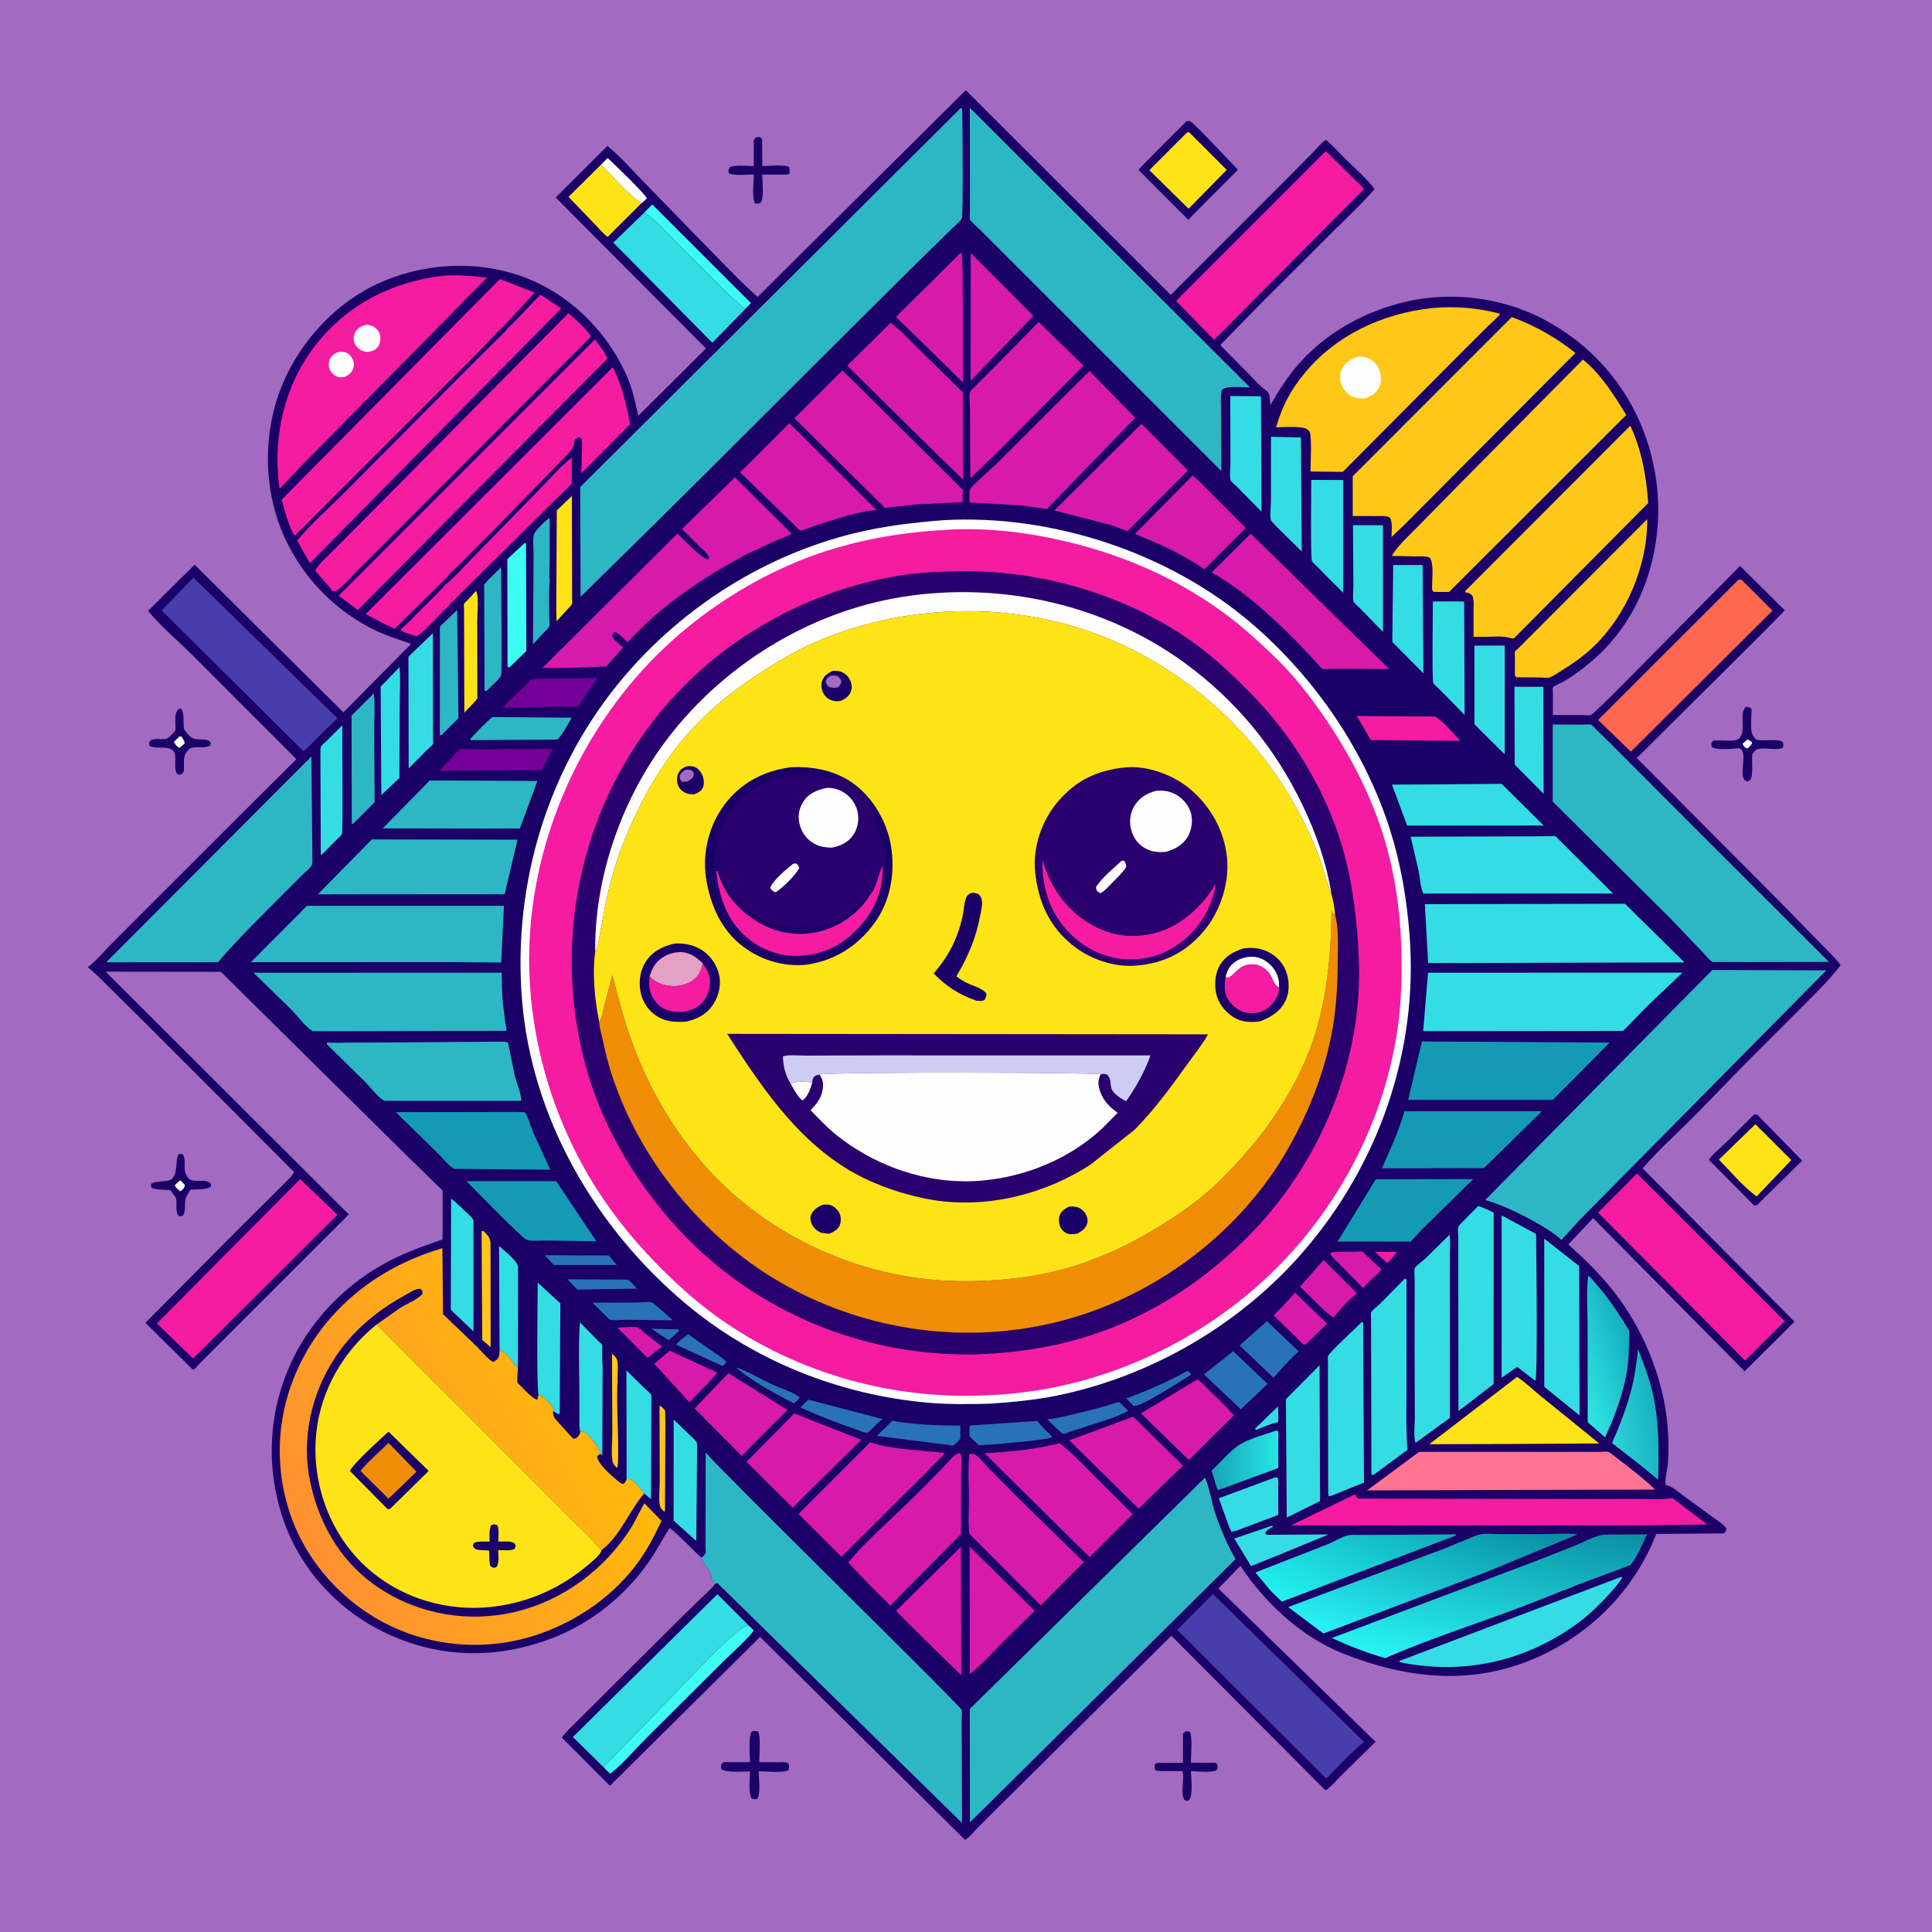 <svg version="1.1" xmlns="http://www.w3.org/2000/svg" style="display: block;" viewBox="0 0 2048 2048" width="1024" height="1024">
<defs>
	<linearGradient id="Gradient1" gradientUnits="userSpaceOnUse" x1="1287" y1="1548.01" x2="1353.01" y2="1547.99">
		<stop class="stop0" offset="0" stop-opacity="1" stop-color="rgb(22,165,184)"/>
		<stop class="stop1" offset="1" stop-opacity="1" stop-color="rgb(40,228,227)"/>
	</linearGradient>
	<linearGradient id="Gradient2" gradientUnits="userSpaceOnUse" x1="1753.91" y1="1499.75" x2="1707.69" y2="1507.06">
		<stop class="stop0" offset="0" stop-opacity="1" stop-color="rgb(25,179,194)"/>
		<stop class="stop1" offset="1" stop-opacity="1" stop-color="rgb(44,210,213)"/>
	</linearGradient>
	<linearGradient id="Gradient3" gradientUnits="userSpaceOnUse" x1="1729.42" y1="1425.93" x2="1665.19" y2="1447.79">
		<stop class="stop0" offset="0" stop-opacity="1" stop-color="rgb(20,175,192)"/>
		<stop class="stop1" offset="1" stop-opacity="1" stop-color="rgb(47,230,226)"/>
	</linearGradient>
	<linearGradient id="Gradient4" gradientUnits="userSpaceOnUse" x1="1460.39" y1="1593.15" x2="1403.17" y2="1715.63">
		<stop class="stop0" offset="0" stop-opacity="1" stop-color="rgb(15,173,187)"/>
		<stop class="stop1" offset="1" stop-opacity="1" stop-color="rgb(35,241,239)"/>
	</linearGradient>
	<linearGradient id="Gradient5" gradientUnits="userSpaceOnUse" x1="1546.73" y1="1583.1" x2="1484.87" y2="1759.42">
		<stop class="stop0" offset="0" stop-opacity="1" stop-color="rgb(7,139,160)"/>
		<stop class="stop1" offset="1" stop-opacity="1" stop-color="rgb(41,243,246)"/>
	</linearGradient>
	<linearGradient id="Gradient6" gradientUnits="userSpaceOnUse" x1="1597.47" y1="1594.46" x2="1558.05" y2="1776.38">
		<stop class="stop0" offset="0" stop-opacity="1" stop-color="rgb(11,142,163)"/>
		<stop class="stop1" offset="1" stop-opacity="1" stop-color="rgb(40,245,243)"/>
	</linearGradient>
	<linearGradient id="Gradient7" gradientUnits="userSpaceOnUse" x1="624.959" y1="1471.16" x2="319.69" y2="1629.47">
		<stop class="stop0" offset="0" stop-opacity="1" stop-color="rgb(255,185,10)"/>
		<stop class="stop1" offset="1" stop-opacity="1" stop-color="rgb(255,145,49)"/>
	</linearGradient>
</defs>
<path transform="translate(0,0)" fill="rgb(162,106,193)" d="M -0 -0 L 2048 0 L 2048 2048 L -0 2048 L -0 -0 z"/>
<path transform="translate(0,0)" fill="rgb(26,0,103)" d="M 801.522 145.5 L 805.5 145.2 L 807.918 147.5 L 808.066 176.044 C 814.487 176.041 831.983 174.047 836.732 177.175 L 837.036 183.5 L 835.5 185.057 L 808.015 185.074 C 808.015 192.39 810.148 209.169 806.5 214.861 C 804.231 215.947 802.98 215.885 800.5 215.638 C 796.877 210.763 799.021 191.598 799.078 184.909 C 791.679 184.944 779.054 186.676 772.5 183.576 C 772.029 180.548 772.122 180.285 773.426 177.5 C 778.256 174.373 792.921 176.104 799.039 176.115 L 799.049 154.377 C 799.086 152.956 798.819 149.347 799.363 148.172 C 799.844 147.133 800.803 146.391 801.522 145.5 z"/>
<path transform="translate(0,0)" fill="rgb(26,0,103)" d="M 1256.38 1835.5 C 1259.02 1835.17 1259.54 1834.76 1261.77 1836.13 C 1264.11 1845.13 1262.42 1858.98 1262.36 1868.5 L 1282.5 1868.56 C 1283.9 1868.59 1287.31 1868.29 1288.5 1868.7 C 1289.31 1868.97 1289.72 1869.9 1290.33 1870.5 C 1290.88 1873.6 1291.08 1873.76 1289.62 1876.5 C 1283.25 1879.48 1269.72 1877.57 1262.46 1877.48 C 1262.58 1885.25 1264.97 1902.05 1260.5 1908.22 L 1257.98 1909.09 L 1255.5 1907.87 C 1250.74 1899.95 1256.02 1886.36 1253.53 1877.41 L 1234.78 1877.33 C 1231.41 1877.3 1227.59 1877.81 1224.5 1876.32 C 1223.68 1873.57 1223.7 1872.37 1224.5 1869.63 C 1227.63 1868.17 1231.5 1868.69 1234.89 1868.66 L 1253.94 1868.62 L 1254.04 1837.5 L 1256.38 1835.5 z"/>
<path transform="translate(0,0)" fill="rgb(26,0,103)" d="M 189.147 1223.5 L 193 1223.12 C 197.761 1227.42 194.588 1236.66 196.364 1242.68 C 200.89 1258.04 213.963 1247.73 222.625 1253.94 C 224.032 1254.94 223.566 1256.15 223.64 1257.71 C 218.944 1261.54 208.211 1260.62 201.942 1260.99 C 200.153 1263.97 197.704 1267.46 196.784 1270.82 C 195.094 1276.99 197.437 1282.93 193.871 1288.5 C 191.529 1289.53 191.566 1289.51 189.103 1288.79 C 185.545 1283.53 187.779 1277.14 186.779 1271.06 C 186.455 1269.09 184.896 1267.49 183.737 1265.94 C 183.079 1265.05 181.387 1262.34 180.599 1261.83 C 180.011 1261.45 177.328 1261.47 176.451 1261.37 C 172.03 1260.88 163.802 1261.33 160.33 1258.7 L 160.162 1255 C 164.173 1251.65 173.925 1253.03 179.465 1251.18 C 189.274 1247.9 185.371 1230.72 189.147 1223.5 z"/>
<path transform="translate(0,0)" fill="rgb(254,254,254)" d="M 190.435 1251.5 L 191.696 1251.54 L 195.881 1256 C 195.812 1259.62 194.004 1260.32 191.5 1262.8 C 189.09 1261.76 186.227 1258.87 185.172 1256.5 L 190.435 1251.5 z"/>
<path transform="translate(0,0)" fill="rgb(26,0,103)" d="M 189.233 751.5 L 192.011 751.161 C 195.281 754.749 194.513 767.253 194.826 772.457 C 196.95 775.546 200.568 780.674 203.901 782.393 C 207.928 784.468 214.613 783.285 219.129 784.466 C 221.999 785.216 222.08 785.548 223.433 788 L 222.658 790.5 C 216.894 793.486 209.603 791.175 203.459 792.59 C 201.389 793.066 199.875 794.772 198.489 796.287 C 194.193 800.985 195.101 807.242 194.977 813.218 C 194.956 814.252 195.245 816.671 194.901 817.5 C 194.394 818.72 193.3 819.601 192.5 820.652 C 190.544 821.154 189.753 821.232 187.858 820.5 C 184.021 815.5 186.76 806.058 185.5 799.899 C 183.09 788.118 164.83 795.2 158.5 790.518 L 158.039 787 C 161.392 780.616 171.007 785.029 176.751 782.94 C 178.609 782.264 185.066 776.032 185.903 774.243 C 186.209 773.588 185.95 770.073 185.961 769.279 C 186.044 763.097 184.828 756.175 189.233 751.5 z"/>
<path transform="translate(0,0)" fill="rgb(254,254,254)" d="M 190.416 780.5 L 192.5 780.92 C 193.881 783.173 195.53 785.284 195.717 787.991 L 190.5 792.82 C 187.381 791.713 186.062 789.101 184.273 786.5 L 190.416 780.5 z"/>
<path transform="translate(0,0)" fill="rgb(26,0,103)" d="M 796.951 1835.5 C 799.609 1834.65 800.798 1834.77 803.478 1835.5 C 806.767 1841.03 804.82 1861 804.76 1868.01 L 824.744 1868.08 C 828.628 1868.09 832.751 1867.23 835.949 1869.5 C 836.654 1872.7 836.616 1873.35 835.687 1876.5 C 830.37 1879.59 811.047 1877.6 804.19 1877.53 C 804.278 1885.28 806.539 1899.89 803.05 1906.5 C 800.089 1907.76 799.857 1907.4 796.71 1906.5 C 793.025 1899.85 795.019 1885.65 795.006 1877.74 C 787.025 1877.74 771.409 1879.54 764.78 1875.5 C 763.863 1873.12 764.233 1872.53 764.817 1870 C 765.545 1869.35 766.113 1868.46 767 1868.06 C 767.934 1867.64 771.99 1868.04 773.136 1868.04 L 795.051 1867.96 C 795.026 1860.41 793.014 1841.04 796.951 1835.5 z"/>
<path transform="translate(0,0)" fill="rgb(26,0,103)" d="M 1843.59 782.923 L 1844.32 782.004 C 1851.41 772.763 1842.74 755.689 1851 749.229 C 1853.58 749.565 1854.77 749.788 1856.76 751.5 C 1856.75 758.813 1855.14 771.23 1857.35 777.835 C 1858.06 779.942 1860.1 782.2 1861.5 783.921 C 1869.81 786.37 1883.22 782.364 1889.87 786.5 C 1890.55 789.694 1890.96 790.032 1889.5 792.888 C 1881.3 795.745 1871.53 792.086 1863.5 794.03 C 1860.93 794.652 1858.89 797.617 1857.5 799.609 C 1856.64 806.464 1859.03 822.006 1855.13 827.156 L 1852 828.469 C 1849.72 827.366 1848.94 827.123 1848.05 824.5 C 1845.13 815.884 1850.83 802.839 1846.34 794.657 L 1843.91 793.137 C 1836.02 793.414 1820.92 795.903 1814.35 791.66 L 1814.11 788 C 1814.91 787.049 1815.41 785.734 1816.5 785.147 C 1817.05 784.853 1820.79 784.97 1821.62 784.937 C 1827.06 784.716 1837.69 786.069 1842.3 783.66 L 1843.59 782.923 z"/>
<path transform="translate(0,0)" fill="rgb(254,254,254)" d="M 1847.16 788.518 L 1852 784.013 C 1854.41 784.262 1855.45 785.434 1857.23 786.942 C 1857.19 789.614 1854.34 791.458 1852.5 793.357 C 1850.47 793.01 1849.82 792.305 1848.41 790.854 L 1847.16 788.518 z"/>
<path transform="translate(0,0)" fill="rgb(26,0,103)" d="M 1859.29 1181.5 C 1860.43 1181.27 1861.34 1181.3 1862.5 1181.35 L 1910.37 1230.33 L 1862.5 1277.46 L 1859.5 1277.96 L 1811.56 1229.52 C 1814.72 1223.81 1822.69 1217.89 1827.43 1213.25 L 1859.29 1181.5 z"/>
<path transform="translate(0,0)" fill="rgb(254,228,23)" d="M 1860.82 1191.71 L 1898.87 1229.7 L 1862.08 1268.31 C 1847.61 1257.61 1834.75 1242.14 1822.14 1229.22 L 1860.82 1191.71 z"/>
<path transform="translate(0,0)" fill="rgb(26,0,103)" d="M 1257.71 128.5 L 1258.62 128.354 C 1258.64 128.353 1261.41 128.43 1261.5 128.461 C 1264.93 129.63 1305.7 173.153 1312.3 179.896 L 1259.55 232.965 L 1206.87 180.23 C 1206.87 178.933 1252.74 133.509 1257.71 128.5 z"/>
<path transform="translate(0,0)" fill="rgb(254,228,23)" d="M 1258.22 140.5 L 1260.45 140.107 L 1300.4 180.053 L 1259.95 221.261 L 1218.4 180.405 L 1258.22 140.5 z"/>
<path transform="translate(0,0)" fill="rgb(26,0,103)" d="M 369.751 1287.35 L 210.774 1446.28 C 209.312 1447.81 206.373 1451.81 204.389 1451.85 L 154.132 1402.23 L 250.462 1305.18 L 298.732 1257.18 C 302.808 1252.9 308.963 1247.67 311.806 1242.52 L 243.4 1173.86 L 153.559 1084.03 L 116.285 1047.15 C 108.871 1039.83 101.239 1031.59 92.911 1025.34 L 93.961 1024.55 C 102.938 1017.56 110.481 1008.29 118.455 1000.18 L 160.567 958.002 L 266.56 852.146 L 314.213 804.787 L 202 692.528 C 187.089 677.738 170.241 663.809 156.943 647.575 L 206.308 598.583 L 364.028 755.172 L 435.84 682.551 C 423.746 678.326 411.099 674.421 399.5 668.961 C 357.687 649.278 324.107 615.81 303.853 574.344 C 280.515 526.565 277.806 467.929 295.393 417.978 C 312.937 368.151 351.236 324.066 399.152 301.351 C 446.378 278.964 503.456 275.222 552.887 292.858 C 601.729 310.284 640.981 348.358 662.898 395 C 669.841 409.775 673.132 424.955 676.616 440.81 L 748.354 369.383 L 589.064 209.342 L 643.92 154.706 C 657.983 166.082 670.734 181.005 683.431 193.984 L 764.33 276.946 C 777.013 289.659 789.5 303.021 803.165 314.684 L 1023.79 95.613 L 1241.01 312.583 L 1360.14 193.462 L 1391.67 161.693 C 1395.73 157.596 1400.59 151.149 1405.51 148.291 C 1412.91 154.126 1419.12 161.529 1425.82 168.14 C 1436.32 178.491 1448.23 188.629 1457.16 200.35 C 1444.22 215.576 1429.07 229.457 1414.92 243.578 L 1340.09 318.217 L 1295.55 363.656 C 1294.44 364.905 1294.05 364.799 1294.12 366.475 L 1324.65 397.287 C 1330.2 402.891 1335.59 409.529 1342.16 413.882 C 1344.34 415.331 1345.42 417.644 1345.85 420.179 L 1346.62 429.565 C 1355.47 414.241 1364.94 399.021 1376.72 385.733 C 1404.67 354.192 1441.9 332.757 1482.42 321.797 C 1536.71 307.112 1596.26 314.825 1644.92 343.215 C 1697.88 374.116 1734.86 422.869 1750.31 482.16 C 1765.04 538.694 1758.02 601.346 1728.3 652.01 C 1715 674.69 1698.34 692.878 1677.48 708.861 C 1670.9 713.904 1664.04 718.716 1656.81 722.797 C 1655.21 723.704 1646.82 727.442 1646.15 728.57 C 1645.8 729.16 1646.14 734.127 1646.14 735.007 L 1646.1 757.996 L 1677.65 757.965 C 1679.62 757.963 1684.81 758.578 1686.48 757.957 C 1687.87 757.441 1690.78 754.332 1691.96 753.283 L 1709.31 736.614 L 1844.56 599.933 L 1891.87 646.881 C 1891.73 648.649 1750.49 787.877 1735.08 803.581 L 1887.48 956.619 L 1929.95 1000.16 C 1937.06 1007.55 1945.05 1014.74 1951.14 1022.99 C 1937.36 1041.41 1919.13 1058.05 1903.07 1074.65 L 1849.49 1128.22 L 1795.1 1184.06 C 1777.28 1201.96 1757.68 1219.39 1741.28 1238.51 L 1902.26 1401.07 L 1849.37 1453.61 L 1688.76 1291.28 L 1662.47 1319.24 C 1682.37 1336.77 1700.87 1355.32 1716.52 1376.85 C 1745.3 1416.47 1765.03 1467.59 1768.07 1516.63 C 1768.8 1528.45 1768.88 1540.07 1768.01 1551.9 C 1767.64 1556.92 1763.95 1570.64 1765.82 1574.27 L 1767.23 1574.58 C 1773.1 1575.99 1777.81 1580.73 1782.66 1584.18 L 1815.06 1607.85 C 1819.67 1611.3 1826.71 1615.4 1830.02 1620 C 1829.52 1623.21 1829.61 1623.26 1827.22 1625.42 L 1755.75 1626.07 C 1732.21 1685.77 1686.58 1731.97 1627.93 1757.53 C 1559.83 1787.22 1490.87 1779.53 1423.45 1752.7 C 1379.4 1735.17 1340.74 1698.96 1314.88 1659.85 L 1291.55 1683.87 L 1458.15 1846.41 L 1421.45 1882.42 C 1416.5 1887.3 1410.88 1894.42 1405.1 1897.91 L 1241.68 1733.94 L 1059.88 1914.01 L 1035.8 1938.08 C 1031.91 1942.06 1027.76 1947.66 1023.03 1950.41 L 805.755 1735.23 L 646.512 1893.07 L 595.582 1841.92 C 600.049 1835.65 605.959 1830.42 611.39 1824.99 L 637.228 1799.19 L 723.029 1713.74 L 746.168 1691.29 C 749.98 1687.59 755.085 1683.35 758.052 1678.99 C 753.8 1675.9 754.788 1670.89 752.591 1666.52 C 749.961 1661.29 745.032 1656.88 743.613 1651.19 C 732.011 1641.11 722.123 1629.11 709.921 1619.73 C 702.459 1630.62 696.714 1642.65 689.192 1653.61 C 662.245 1692.87 624.031 1723.05 578.919 1738.89 C 520.953 1759.24 462.446 1757.02 406.817 1730.06 C 357.465 1706.13 318.144 1662.89 300.327 1610.9 C 280.81 1553.95 284.599 1492.78 311.304 1438.88 C 332.73 1395.63 368.841 1359.69 411.51 1337.26 C 430.003 1327.53 449.424 1320.61 469.148 1313.89 L 469.27 1282.71 L 469.149 1262.03 L 432.871 1226.65 L 234.142 1030.17 L 111.976 1030.01 L 369.751 1287.35 z"/>
<path transform="translate(0,0)" fill="rgb(245,28,161)" d="M 1457.34 1327.01 L 1481.01 1327.11 L 1476.22 1332.83 C 1474.4 1335 1472.7 1337.04 1470.5 1338.84 L 1457.34 1327.01 z"/>
<path transform="translate(0,0)" fill="rgb(40,114,181)" d="M 690.33 1408.49 L 719 1409.15 L 720.091 1410.5 L 716.347 1414 L 708.746 1420.72 L 690.33 1408.49 z"/>
<path transform="translate(0,0)" fill="rgb(52,220,227)" d="M 1354.68 1490.87 C 1355.28 1496.29 1354.94 1502.16 1354.99 1507.64 C 1346.99 1509.09 1339.01 1512.82 1331.5 1515.83 L 1330.29 1514.51 L 1354.68 1490.87 z"/>
<path transform="translate(0,0)" fill="rgb(40,114,181)" d="M 779.817 1449.41 C 793.416 1453.82 806.48 1461.97 819.528 1468.01 C 828.024 1471.95 840.479 1475.46 847.656 1481.16 L 845.559 1484.37 L 841.5 1487.56 C 819.86 1476.23 798.709 1465.12 779.817 1449.41 z"/>
<path transform="translate(0,0)" fill="rgb(40,114,181)" d="M 729.41 1414.21 L 757.102 1433.76 C 761.143 1436.62 767.263 1439.99 770.02 1444 C 768.989 1445.91 767.749 1446.72 766 1447.96 L 761.574 1446.1 L 716.767 1425.55 C 717.462 1423.12 726.99 1416.28 729.41 1414.21 z"/>
<path transform="translate(0,0)" fill="rgb(40,114,181)" d="M 1258 1453.5 L 1259.37 1453.39 C 1261.12 1454.8 1262.2 1454.93 1262.5 1457.24 C 1252.51 1463.32 1209.42 1492 1201.5 1490.3 L 1193.78 1482.38 C 1215.7 1474.4 1237.69 1464.98 1258 1453.5 z"/>
<path transform="translate(0,0)" fill="rgb(254,254,254)" d="M 637.074 174.553 L 644.097 167.507 C 650.272 173.138 684.622 205.988 685.696 210.488 L 679.721 215.633 C 663.888 203.898 650.795 188.599 637.074 174.553 z"/>
<path transform="translate(0,0)" fill="rgb(255,200,25)" d="M 699.139 1490.17 C 702.12 1491.25 703.268 1493.07 705.08 1495.5 L 705.372 1508.75 L 704.86 1602 L 703.873 1602.32 C 702.778 1601.05 700.953 1599.43 700.168 1598 C 697.764 1593.63 699.354 1576.88 699.335 1571.43 L 699.139 1490.17 z"/>
<path transform="translate(0,0)" fill="rgb(215,26,169)" d="M 654.583 1407.41 C 660.361 1407.36 670.848 1405.8 676.092 1407.23 C 677.737 1407.68 681.956 1412.01 683.396 1413.21 L 701.809 1427.38 L 696.023 1431.81 L 686.451 1439.44 L 654.583 1407.41 z"/>
<path transform="translate(0,0)" fill="rgb(255,200,25)" d="M 648.75 1434.78 C 650.117 1436.26 652.313 1438.08 653.332 1439.75 C 656.356 1444.71 653.964 1458.84 654.835 1465.08 C 652.352 1477.32 657.672 1551.81 654 1556.04 L 653.316 1555.36 C 651.79 1553.81 649.957 1551.98 649.48 1549.77 C 647.604 1541.09 649.13 1528.56 649.078 1519.54 L 648.75 1434.78 z"/>
<path transform="translate(0,0)" fill="rgb(40,114,181)" d="M 601.399 1356.05 L 665.143 1356.48 C 668.961 1358.25 672.324 1362.96 675.179 1366.06 L 612.006 1367.01 L 601.399 1356.05 z"/>
<path transform="translate(0,0)" fill="rgb(40,114,181)" d="M 577.276 1330.56 L 645.394 1330.89 L 653.77 1340.92 L 587.11 1340.93 L 577.276 1330.56 z"/>
<path transform="translate(0,0)" fill="rgb(255,200,25)" d="M 510.537 1305.13 L 512.244 1304.62 C 516.39 1309.09 519.332 1310.89 519.975 1317.26 L 520.104 1428.13 L 511.186 1420.31 L 510.537 1305.13 z"/>
<path transform="translate(0,0)" fill="rgb(215,26,169)" d="M 1412.74 1327.5 L 1415.03 1327.21 C 1422.46 1326.7 1430.14 1326.94 1437.61 1326.82 C 1438.69 1326.81 1442.97 1326.33 1443.83 1326.73 C 1445.2 1327.36 1447.6 1330.11 1448.81 1331.2 L 1464.38 1345.48 C 1462.37 1349.37 1456.02 1354.1 1452.7 1357.25 L 1444.9 1365.42 L 1418.85 1338.95 C 1416.15 1336.13 1411.26 1332.12 1409.93 1328.5 L 1412.74 1327.5 z"/>
<path transform="translate(0,0)" fill="rgb(40,114,181)" d="M 856.846 1483.69 L 935.546 1504.3 C 931.205 1507.57 927.467 1511.45 923.616 1515.27 L 920.264 1518.5 C 916.804 1519.48 910.009 1516.04 906.524 1514.87 C 886.635 1508.18 867.584 1500.58 848.436 1491.98 L 856.846 1483.69 z"/>
<path transform="translate(0,0)" fill="rgb(40,114,181)" d="M 1184.22 1486.5 L 1186.69 1486.33 L 1195.93 1495.63 C 1183.8 1502.31 1168.52 1506.52 1155.34 1510.87 L 1133.81 1517.9 C 1132.54 1518.32 1128.65 1520.03 1127.5 1519.95 C 1126.43 1519.87 1125.58 1518.98 1124.62 1518.5 L 1109.88 1504.49 C 1119.59 1503.75 1129.38 1501.1 1138.86 1498.92 C 1154.17 1495.4 1169.37 1491.67 1184.22 1486.5 z"/>
<path transform="translate(0,0)" fill="rgb(40,114,181)" d="M 627.942 1380.84 L 675.234 1380.7 C 679.332 1380.68 687.149 1379.57 690.893 1380.62 C 693.254 1381.29 710.296 1397.03 713.429 1399.66 L 663.427 1399 C 658.994 1398.98 650.912 1400.07 646.835 1398.93 C 645.499 1398.56 643.118 1395.92 642.087 1394.91 L 627.942 1380.84 z"/>
<path transform="translate(0,0)" fill="rgb(62,252,242)" d="M 683.193 225.143 L 691.42 216.7 L 796.041 321.305 L 790.058 327.513 C 779.638 319.692 769.794 309.218 760.487 300.066 L 716.999 256.709 C 706.552 246.005 695.6 233.575 683.193 225.143 z"/>
<path transform="translate(0,0)" fill="rgb(215,26,169)" d="M 1372.84 1370.32 L 1406.77 1403.25 L 1384.5 1424.73 C 1383.3 1425.37 1384.1 1425.01 1381.99 1425.5 L 1350.4 1394.78 C 1351.25 1392.37 1355.64 1388.94 1357.54 1387.03 L 1372.84 1370.32 z"/>
<path transform="translate(0,0)" fill="rgb(40,114,181)" d="M 946.065 1505.89 C 951.613 1507.37 957.652 1507.76 963.349 1508.48 C 981.564 1510.76 999.64 1511.05 1017.97 1511.13 L 1018.03 1525.02 C 1015.9 1527.37 1013.46 1530.71 1010.59 1532.12 C 1009.03 1532.88 1007.24 1532.04 1005.62 1531.71 L 929.482 1522.13 L 946.065 1505.89 z"/>
<path transform="translate(0,0)" fill="rgb(40,114,181)" d="M 1096.15 1506.44 L 1099.5 1506.01 C 1103.96 1512.37 1110.24 1517.78 1115.77 1523.24 C 1111.03 1526.69 1058.63 1530.57 1048.76 1531.39 L 1037.5 1532 L 1027.74 1522.64 L 1027.71 1511.12 L 1096.15 1506.44 z"/>
<path transform="translate(0,0)" fill="rgb(254,228,23)" d="M 504.486 626.317 C 507.94 631.79 505.897 649.763 505.904 656.725 L 505.984 740.362 C 502.333 745.539 496.467 750.665 492.207 755.533 L 491.981 664.517 L 491.933 646.06 C 491.929 644.559 491.511 641.208 491.916 639.879 C 492.043 639.464 494.24 637.519 494.59 637.162 C 497.78 633.907 500.907 630.678 503.805 627.156 L 504.486 626.317 z"/>
<path transform="translate(0,0)" fill="rgb(215,26,169)" d="M 709.886 1431.79 L 760.18 1454.97 C 754.144 1463.27 745.974 1470.62 738.844 1478.02 L 730.753 1486.48 L 693.504 1445.67 L 709.886 1431.79 z"/>
<path transform="translate(0,0)" fill="rgb(215,26,169)" d="M 1403.07 1335.67 L 1438.48 1370.9 C 1429.01 1378.49 1421.02 1387.48 1413.24 1396.74 C 1400.76 1387.36 1389.47 1374.73 1378.08 1363.94 L 1403.07 1335.67 z"/>
<path transform="translate(0,0)" fill="rgb(52,220,227)" d="M 1347.75 1617.5 L 1349.41 1617.62 L 1348.99 1618.71 C 1345.72 1620.46 1342.86 1621.54 1341.2 1625 L 1342.5 1626.93 L 1408.31 1626.58 L 1360.24 1646.44 L 1326.16 1660.19 L 1308.37 1630.9 L 1347.75 1617.5 z"/>
<path transform="translate(0,0)" fill="rgb(40,114,181)" d="M 1343.03 1400.51 L 1376.77 1432.67 C 1367.06 1440.74 1358.32 1451.1 1349.91 1460.5 L 1313.98 1426.25 L 1343.03 1400.51 z"/>
<path transform="translate(0,0)" fill="rgb(254,228,23)" d="M 589.69 648.558 L 590.22 541.072 L 606.238 525.707 L 606.42 618.556 L 606.461 635.31 C 606.464 636.088 606.77 639.32 606.482 640.033 C 605.983 641.274 603.625 643.539 602.7 644.632 L 591.212 657.252 L 590.029 658.403 L 589.69 648.558 z"/>
<path transform="translate(0,0)" fill="rgb(45,182,196)" d="M 582.774 615.858 C 581.342 628.327 582.308 641.956 582.222 654.552 C 582.208 656.655 582.854 662.624 582.157 664.369 C 581.6 665.764 578.575 668.346 577.418 669.587 L 564.978 682.895 L 565.623 588.008 C 565.695 583.155 564.382 569.663 566.328 565.638 C 568.097 561.98 579.086 550.65 582.673 549.152 L 582.651 595.001 C 582.648 601.621 581.831 609.418 582.774 615.858 z"/>
<path transform="translate(0,0)" fill="rgb(45,182,196)" d="M 513.242 619.766 L 517.469 614.742 L 531.179 601.272 C 531.186 613.156 532.393 714.024 531.138 716.134 C 527.879 721.616 520.031 727.893 515.483 732.707 L 514.091 732.209 L 513.64 732.166 L 513.242 619.766 z"/>
<path transform="translate(0,0)" fill="rgb(40,114,181)" d="M 1307.28 1432.3 L 1343.71 1466.97 L 1315.33 1494.04 L 1276.22 1456.86 L 1307.28 1432.3 z"/>
<path transform="translate(0,0)" fill="rgb(45,182,196)" d="M 499.141 784.571 L 498.539 783.127 C 506.085 775.579 513.74 766.734 522.033 760.08 L 606.119 760.754 C 601.636 768.178 596.935 777.844 590.928 783.989 L 576.804 784.116 L 499.141 784.571 z"/>
<path transform="translate(0,0)" fill="rgb(52,220,227)" d="M 529.025 1320.79 C 534.229 1325.72 548.187 1336.06 549.179 1342.92 L 549.04 1450.42 C 543.037 1444.71 537.713 1432.88 529.537 1431.24 L 529.025 1320.79 z"/>
<path transform="translate(0,0)" fill="rgb(114,0,153)" d="M 567.401 719.5 L 633.208 718.68 L 612.606 749.034 L 599.434 749.037 L 532.444 750.011 L 556.014 727.657 C 557.943 725.822 561.279 721.673 563.519 720.519 C 564.708 719.907 566.107 719.84 567.401 719.5 z"/>
<path transform="translate(0,0)" fill="rgb(245,28,161)" d="M 1438.31 758.944 L 1521.19 759.558 C 1530.65 765.224 1540.22 777.216 1547.88 785.303 L 1453.12 784.55 L 1438.31 758.944 z"/>
<path transform="translate(0,0)" fill="rgb(45,182,196)" d="M 484.611 646.58 L 485.979 761.27 L 468.5 778.812 L 466.225 779.5 L 466.314 671 C 466.343 669.274 466.095 665.327 466.732 663.91 C 467.157 662.964 469.833 660.904 470.643 660.119 L 484.611 646.58 z"/>
<path transform="translate(0,0)" fill="rgb(52,220,227)" d="M 423.52 707.234 C 424.747 719.067 423.756 731.79 423.749 743.76 L 423.347 824.694 L 404.24 842.812 L 403.493 729.254 L 403.367 727.992 L 423.52 707.234 z"/>
<path transform="translate(0,0)" fill="rgb(62,252,242)" d="M 556.248 575.5 L 557.596 576.171 L 557.96 690.092 L 539.958 707.5 C 538.658 707.413 539.353 707.621 538.026 706.5 L 537.774 592.734 L 556.248 575.5 z"/>
<path transform="translate(0,0)" fill="rgb(52,220,227)" d="M 1350.6 1566.5 L 1354 1565.86 C 1355.6 1567.88 1354.93 1572.83 1354.94 1575.51 L 1355.05 1605.88 L 1319.11 1619.38 C 1314.94 1620.86 1309.73 1623.49 1305.39 1623.61 L 1302.97 1618.64 L 1291.99 1588.2 L 1350.6 1566.5 z"/>
<path transform="translate(0,0)" fill="rgb(114,0,153)" d="M 530.483 793.847 L 585.886 793.984 L 574.26 816.241 L 465.683 817.093 L 473.386 808.862 C 477.434 804.803 483.477 796.993 488.217 794.236 C 488.85 793.868 492.041 793.972 492.954 793.91 C 504.959 793.916 518.68 795.292 530.483 793.847 z"/>
<path transform="translate(0,0)" fill="rgb(62,252,242)" d="M 640.036 1873.58 C 644.302 1868.25 649.075 1863.7 653.735 1858.75 L 704.621 1806.49 C 729.501 1781.12 753.289 1753.66 780.488 1730.71 C 784.491 1727.33 788.314 1724.31 793.46 1722.92 L 798.847 1728 C 798.075 1732.38 771.783 1756.23 767.001 1760.91 L 685.047 1842.5 C 672.79 1854.79 660.343 1869.78 646.784 1880.32 L 640.036 1873.58 z"/>
<path transform="translate(0,0)" fill="url(#Gradient1)" d="M 1352.65 1516.5 C 1354.26 1516.69 1353.42 1516.43 1355.08 1517.5 L 1355.08 1556.13 L 1291.65 1579.5 L 1289.98 1577.5 L 1284.34 1558.92 C 1293.99 1549.92 1304.57 1536.83 1315.91 1530.31 C 1326.41 1524.29 1341.11 1520.66 1352.65 1516.5 z"/>
<path transform="translate(0,0)" fill="rgb(52,220,227)" d="M 339.639 795.526 C 339.786 794.527 339.834 792.033 340.27 791.25 C 341.27 789.454 344.373 787.171 345.971 785.583 L 362.876 768.781 C 362.659 780.936 363.7 881.706 362.525 884.107 C 361.832 885.524 359.124 887.757 357.997 888.958 L 341.452 905.691 L 340.055 906.017 L 339.639 795.526 z"/>
<path transform="translate(0,0)" fill="rgb(52,220,227)" d="M 714.127 1504.79 L 732.744 1522.71 C 734.967 1524.92 738.015 1527.21 738.99 1530.23 L 738.082 1633.53 L 714.038 1611.84 L 714.127 1504.79 z"/>
<path transform="translate(0,0)" fill="rgb(52,220,227)" d="M 569.968 1359.61 L 594.01 1381.57 L 593.282 1498.5 L 591.995 1499.23 L 586.388 1495.77 L 586.868 1494.75 C 586.706 1493.84 586.686 1493.4 586.188 1492.5 C 583.012 1486.77 576.855 1480.76 570.919 1478.2 C 568.549 1474.04 569.988 1372.94 569.968 1359.61 z"/>
<path transform="translate(0,0)" fill="rgb(52,220,227)" d="M 614.731 1401.73 L 633.697 1421.06 C 634.497 1421.9 637.93 1424.71 638.298 1425.57 C 638.671 1426.45 638.375 1430.48 638.394 1431.66 C 638.48 1437.07 638.175 1442.81 638.784 1448.18 L 638.472 1542.54 L 637.003 1541.96 L 636.575 1540.9 C 634.633 1533.97 626.953 1524.53 621.5 1519.7 C 619.255 1517.71 618.058 1517.48 615.187 1517.84 C 613.833 1514.19 614.217 1508.91 614.194 1505 L 614.157 1479.6 C 614.144 1453.86 612.885 1427.39 614.731 1401.73 z"/>
<path transform="translate(0,0)" fill="rgb(45,182,196)" d="M 396.312 734.965 C 397.713 747.919 396.7 761.92 396.72 775.03 L 397.1 850.381 L 374.5 873.053 L 372.897 873.285 L 372.67 758.453 L 396.312 734.965 z"/>
<path transform="translate(0,0)" fill="rgb(52,220,227)" d="M 478.185 1270.42 C 483.948 1275.15 489.365 1280.36 494.763 1285.5 C 497.249 1287.87 500.603 1290.47 501.95 1293.64 L 501.96 1411.44 L 477.897 1388.47 L 478.185 1270.42 z"/>
<path transform="translate(0,0)" fill="rgb(254,228,23)" d="M 637.074 174.553 C 650.795 188.599 663.888 203.898 679.721 215.633 L 644.201 251.09 C 639.667 248.127 635.583 242.822 631.725 238.872 L 602.619 208.715 L 637.074 174.553 z"/>
<path transform="translate(0,0)" fill="rgb(52,220,227)" d="M 664.021 1452.67 L 684.002 1472.3 C 685.452 1473.67 690.224 1477.4 690.546 1479.22 L 690.064 1589.13 L 682.909 1583.1 C 679.395 1578.99 673.187 1570.67 668.5 1568.24 C 667.775 1567.87 665.192 1567.96 664.253 1567.88 L 664.021 1452.67 z"/>
<path transform="translate(0,0)" fill="rgb(52,220,227)" d="M 1605.35 728.009 L 1636.06 728.053 L 1636.32 841.519 L 1605.62 810.535 L 1605.35 728.009 z"/>
<path transform="translate(0,0)" fill="rgb(52,220,227)" d="M 458.74 671.254 L 458.863 672.877 L 458.982 765.553 L 458.989 783.178 C 458.99 784.37 459.379 787.772 458.991 788.572 C 458.094 790.427 453.633 793.883 452.029 795.476 L 433.214 814.646 L 432.951 696.148 L 458.74 671.254 z"/>
<path transform="translate(0,0)" fill="rgb(52,220,227)" d="M 1434.2 556.694 L 1465.98 556.773 L 1466.03 669.845 L 1441.12 644.305 C 1439.63 642.771 1435.4 639.379 1434.76 637.773 C 1433.6 634.847 1434.67 624.947 1434.65 621.401 L 1434.2 556.694 z"/>
<path transform="translate(0,0)" fill="rgb(52,220,227)" d="M 1476.86 598.94 L 1508.03 598.914 L 1508.89 713.796 L 1475.88 680.469 L 1476.86 598.94 z"/>
<path transform="translate(0,0)" fill="rgb(52,220,227)" d="M 1562.9 684.369 L 1595.07 684.338 L 1595.07 799.697 L 1563 767.825 L 1562.9 684.369 z"/>
<path transform="translate(0,0)" fill="rgb(52,220,227)" d="M 1347.29 462.988 L 1379 463.723 L 1379.88 584.544 C 1375.54 580.196 1347.84 553.6 1347.29 551.652 C 1345.84 546.475 1347.24 536.53 1347.24 530.82 L 1347.29 462.988 z"/>
<path transform="translate(0,0)" fill="rgb(52,220,227)" d="M 1541.16 637.489 L 1552.08 637.681 L 1552.56 757.92 L 1543.18 748.273 L 1524.96 729.804 C 1523.69 728.519 1520.03 725.622 1519.35 724.104 C 1517.86 720.761 1518.91 647.81 1518.88 637.612 L 1541.16 637.489 z"/>
<path transform="translate(0,0)" fill="url(#Gradient2)" d="M 1736.44 1430.2 C 1741.92 1444.62 1747.6 1458.84 1751.27 1473.87 C 1758.95 1505.3 1758.47 1536.57 1757.71 1568.64 L 1742.23 1555.78 L 1708.81 1529.7 C 1717.19 1510.31 1725.04 1490.7 1730.04 1470.12 C 1733.26 1456.91 1734.85 1443.68 1736.44 1430.2 z"/>
<path transform="translate(0,0)" fill="rgb(52,220,227)" d="M 1304.12 419.766 L 1336.65 420.026 L 1337.25 542.475 L 1311.47 516.159 C 1309.94 514.617 1305.19 510.824 1304.42 509.035 C 1303.17 506.156 1304.37 494.648 1304.36 491.009 L 1304.12 419.766 z"/>
<path transform="translate(0,0)" fill="rgb(52,220,227)" d="M 1389.97 508.709 L 1423.85 508.822 L 1423.9 628.314 L 1409.46 614.077 L 1396.09 600.456 C 1394.69 599.009 1391.64 596.57 1390.73 594.891 C 1389.08 591.835 1390.01 518.625 1389.97 508.709 z"/>
<path transform="translate(0,0)" fill="rgb(215,26,169)" d="M 1269.29 1462.25 C 1274.79 1466.11 1279.76 1471.81 1284.59 1476.53 C 1292.56 1484.3 1300.81 1491.92 1307.95 1500.47 L 1260.25 1547.64 L 1255.37 1542.91 L 1209.43 1498.25 L 1269.29 1462.25 z"/>
<path transform="translate(0,0)" fill="rgb(215,26,169)" d="M 772.117 1455.7 L 834.744 1494.56 L 794.335 1535.02 L 786.236 1543.47 L 736.328 1492.99 L 772.117 1455.7 z"/>
<path transform="translate(0,0)" fill="rgb(215,26,169)" d="M 1029.04 268.29 L 1095.35 334.842 L 1061.15 370.369 L 1028.89 403.578 L 1029.04 268.29 z"/>
<path transform="translate(0,0)" fill="rgb(245,28,161)" d="M 606.085 485.055 L 606.056 512.746 L 492.607 624.761 L 456.583 661.421 C 451.991 665.832 447.012 671.52 441.302 674.353 C 436.071 672.729 430.509 671.394 425.672 668.794 L 424.908 666.912 C 431.571 661.823 437.778 654.591 443.745 648.656 C 453.248 639.206 463.335 629.902 472.112 619.782 C 481.768 612.337 490.821 601.556 499.459 592.845 L 570.846 519.849 C 582.068 508.421 593.481 494.869 606.085 485.055 z"/>
<path transform="translate(0,0)" fill="rgb(215,26,169)" d="M 1027.86 1639.52 L 1096.79 1707.5 L 1062.5 1741.3 C 1051.37 1752.49 1040.38 1764.98 1028 1774.74 L 1027.86 1639.52 z"/>
<path transform="translate(0,0)" fill="rgb(215,26,169)" d="M 1018.55 1639.75 L 1019.08 1775.91 L 984.71 1742.43 L 949.818 1707.65 L 1018.55 1639.75 z"/>
<path transform="translate(0,0)" fill="rgb(52,220,227)" d="M 1398.8 1447.24 L 1399.32 1591.21 L 1364.01 1608.69 L 1363.09 1483.21 L 1398.8 1447.24 z"/>
<path transform="translate(0,0)" fill="rgb(215,26,169)" d="M 1017.87 268.5 L 1019.25 268.3 C 1021.3 271.156 1020.66 389.132 1020.75 405.418 L 987.097 372.303 L 949.703 335.989 L 1017.87 268.5 z"/>
<path transform="translate(0,0)" fill="rgb(20,154,180)" d="M 494.461 1252.09 L 589.523 1252.06 L 632.166 1315.78 L 578.051 1315 C 572.694 1314.93 562.943 1315.95 558.178 1314.18 C 553.092 1312.29 502.684 1260.31 494.461 1252.09 z"/>
<path transform="translate(0,0)" fill="url(#Gradient3)" d="M 1683.46 1352.5 C 1686.13 1353.36 1689.19 1357.96 1691.18 1360.21 C 1704.9 1375.67 1716.57 1392.83 1726.99 1410.65 C 1726.8 1423.16 1726.93 1436.19 1725.31 1448.61 C 1722.69 1468.62 1716.27 1487.77 1709.02 1506.5 L 1701.47 1523.67 L 1683.03 1507.59 L 1682.94 1404.43 C 1682.92 1387.53 1681.46 1369.24 1683.46 1352.5 z"/>
<path transform="translate(0,0)" fill="rgb(215,26,169)" d="M 1201.26 1501.8 L 1253.98 1553.6 L 1206.95 1599.26 L 1197.09 1589.44 L 1133.48 1526.77 L 1201.26 1501.8 z"/>
<path transform="translate(0,0)" fill="rgb(215,26,169)" d="M 1264.23 504.107 C 1270.81 509.348 1276.85 516.158 1282.88 522.059 L 1320.51 559.692 L 1276.66 603.5 L 1267.45 597.364 C 1246.81 584.509 1225.62 574.914 1203 566.044 L 1264.23 504.107 z"/>
<path transform="translate(0,0)" fill="rgb(52,220,227)" d="M 1515.38 831.529 L 1591.83 830.893 L 1636.41 875.14 L 1594.5 875.161 L 1491.64 875.162 L 1475.5 831.725 L 1515.38 831.529 z"/>
<path transform="translate(0,0)" fill="rgb(52,220,227)" d="M 1591.8 1288.33 L 1628.27 1308.05 C 1628.62 1324.74 1630.2 1458.3 1627.5 1463.74 L 1622.5 1459.92 L 1608.27 1448.96 L 1591.79 1460.44 L 1591.8 1288.33 z"/>
<path transform="translate(0,0)" fill="rgb(52,220,227)" d="M 1636.97 1313.04 L 1673.94 1342.05 L 1674.42 1500.42 L 1636.98 1470.15 L 1636.97 1313.04 z"/>
<path transform="translate(0,0)" fill="rgb(20,154,180)" d="M 1458.39 1249.98 L 1561.67 1249.94 L 1507.47 1303.1 L 1495.3 1316.19 L 1417.89 1316.1 L 1458.39 1249.98 z"/>
<path transform="translate(0,0)" fill="rgb(215,26,169)" d="M 842.029 1498.37 L 913.068 1526.31 L 852.566 1585.88 L 840.374 1598.28 L 791.31 1549.53 L 842.029 1498.37 z"/>
<path transform="translate(0,0)" fill="rgb(52,220,227)" d="M 1443.49 1401.5 L 1444.99 1402.05 L 1445.9 1571.58 L 1411.5 1585.57 L 1408.61 1586 C 1407.93 1584.41 1407.94 1583.14 1407.93 1581.43 L 1407.68 1465.51 L 1407.74 1445.5 C 1407.75 1443.31 1407.19 1439.31 1407.78 1437.42 C 1408.95 1433.71 1437.76 1407.29 1443.49 1401.5 z"/>
<path transform="translate(0,0)" fill="url(#Gradient4)" d="M 1539.56 1626.5 L 1543 1626.43 L 1543.76 1627.5 L 1358.75 1697.85 L 1346.8 1686.15 L 1330.75 1666.87 L 1406.91 1637.14 C 1413.89 1634.35 1421.62 1629.29 1428.75 1627.57 C 1432.32 1626.71 1436.78 1627.14 1440.48 1627.12 L 1465.36 1627.05 L 1539.56 1626.5 z"/>
<path transform="translate(0,0)" fill="rgb(254,228,23)" d="M 1608.12 1459.61 C 1616.68 1464.98 1624.64 1472.97 1632.56 1479.33 L 1695.23 1530.12 L 1603.5 1530.67 L 1515.14 1530.91 L 1608.12 1459.61 z"/>
<path transform="translate(0,0)" fill="rgb(45,182,196)" d="M 455.606 827.297 L 569.689 827.867 L 551.13 878.219 L 517.75 878.334 L 405.695 878.13 L 455.606 827.297 z"/>
<path transform="translate(0,0)" fill="rgb(52,220,227)" d="M 1489.08 1355.5 L 1489.87 1355.52 C 1491.29 1356.8 1490.96 1356.01 1490.96 1357.85 L 1490.95 1469.83 C 1490.98 1492.1 1490.18 1514.74 1492 1536.92 L 1455.94 1563.5 L 1454.67 1563.5 L 1453.73 1562.5 L 1453.44 1422.39 L 1453.41 1398.35 C 1453.41 1396.97 1452.95 1392.23 1453.4 1391.17 C 1454.35 1388.95 1461.1 1383.79 1463.08 1381.88 L 1489.08 1355.5 z"/>
<path transform="translate(0,0)" fill="rgb(52,220,227)" d="M 1718.57 1671.5 L 1719.55 1672.13 C 1716.61 1677.88 1711.31 1683.54 1707.01 1688.41 C 1694.69 1702.38 1681.49 1714.68 1666.08 1725.22 C 1612.33 1761.97 1550.85 1774.82 1487.15 1762.67 L 1483.5 1761.78 L 1483.5 1760.64 L 1718.57 1671.5 z"/>
<path transform="translate(0,0)" fill="rgb(52,220,227)" d="M 1536.65 1308.75 C 1537.65 1315.25 1536.94 1322.8 1536.93 1329.4 L 1536.91 1367.32 L 1537 1502.99 L 1500.6 1529.5 C 1498.17 1523.9 1499.78 1509.65 1499.75 1503.16 L 1499.52 1425.52 L 1499.6 1357.85 C 1499.63 1355.12 1498.78 1345.99 1499.76 1344.26 C 1501.39 1341.41 1508.21 1336.67 1510.85 1334.21 L 1536.65 1308.75 z"/>
<path transform="translate(0,0)" fill="rgb(52,220,227)" d="M 790.058 327.513 L 755.118 363.3 L 650.141 257.152 L 683.193 225.143 C 695.6 233.575 706.552 246.005 716.999 256.709 L 760.487 300.066 C 769.794 309.218 779.638 319.692 790.058 327.513 z"/>
<path transform="translate(0,0)" fill="rgb(20,154,180)" d="M 545.631 1178.7 L 556.5 1179.03 C 560.461 1186.05 562.813 1194.51 565.899 1202 L 583.349 1239.94 L 501.04 1239.19 L 486.653 1239.03 C 485.559 1239.01 482.369 1239.35 481.426 1238.97 C 476.655 1237.05 468.811 1227.22 464.806 1223.24 L 419.526 1178.92 L 545.631 1178.7 z"/>
<path transform="translate(0,0)" fill="rgb(52,220,227)" d="M 1567.05 1278.4 C 1572.58 1280.12 1578.04 1282.94 1583.34 1285.3 L 1583.32 1467.12 L 1557.78 1486.8 L 1546.03 1495.76 L 1545.78 1341.43 L 1545.79 1310.88 C 1545.8 1308.23 1545.12 1302.94 1545.81 1300.52 C 1546.35 1298.66 1564.49 1281.07 1567.05 1278.4 z"/>
<path transform="translate(0,0)" fill="rgb(215,26,169)" d="M 1209.96 449.295 L 1259.16 498.715 L 1195.17 563.034 L 1177.73 556.635 L 1117.64 541.15 L 1209.96 449.295 z"/>
<path transform="translate(0,0)" fill="rgb(20,154,180)" d="M 1488.71 1177.93 L 1633.83 1177.89 L 1633.96 1178.45 L 1591.83 1219.84 L 1572.83 1238.32 L 1464.93 1238.44 C 1473.2 1219.37 1482.84 1199.06 1488.41 1179.03 L 1488.71 1177.93 z"/>
<path transform="translate(0,0)" fill="rgb(215,26,169)" d="M 836.764 448.591 L 929.065 540.543 C 909.195 542.47 888.313 549.651 869.256 555.468 L 848.523 562.813 L 784.583 500.677 L 836.764 448.591 z"/>
<path transform="translate(0,0)" fill="rgb(215,26,169)" d="M 922.542 1528.78 C 933.638 1532.92 946.156 1534.54 957.88 1535.99 L 1001.23 1540.19 C 999.816 1543.13 996.669 1545.69 994.409 1548.04 L 978.015 1564.68 L 908.749 1633.56 L 891.984 1650.29 L 846.442 1604.89 L 922.542 1528.78 z"/>
<path transform="translate(0,0)" fill="rgb(215,26,169)" d="M 1120.71 1530.5 L 1123.46 1530.11 C 1135.04 1538.76 1145.21 1549.77 1155.45 1559.93 L 1200.77 1605.08 L 1155.21 1650.53 L 1138.67 1634.46 L 1043.82 1540.61 C 1069.86 1538.93 1095.28 1536.7 1120.71 1530.5 z"/>
<path transform="translate(0,0)" fill="rgb(255,200,25)" d="M 1746.06 550.415 L 1746.17 553.641 C 1745.51 600.684 1724.32 651.047 1690.75 683.968 C 1679.72 694.784 1667.58 703.398 1654.44 711.407 C 1650.97 713.524 1646.11 717.102 1642.25 718.281 C 1640.3 718.874 1635.25 718.158 1633 718.137 L 1607.5 717.915 L 1605.82 715.975 L 1605.89 696.23 C 1605.89 695.074 1605.52 691.691 1605.91 690.701 C 1606.22 689.917 1609.03 687.704 1609.7 687.056 L 1623.15 673.616 L 1746.06 550.415 z"/>
<path transform="translate(0,0)" fill="rgb(215,26,169)" d="M 1016.43 1540.5 L 1018.07 1540.95 C 1020.25 1545.46 1018.84 1557.41 1018.83 1562.73 L 1018.74 1626.14 L 943.756 1701.9 L 922.391 1680.82 L 899.05 1656.23 C 920.512 1630.98 946.958 1608.5 970.488 1585.11 L 997.951 1557.49 C 1002.56 1552.7 1007.18 1546.68 1012.31 1542.5 C 1013.62 1541.44 1014.87 1541.05 1016.43 1540.5 z"/>
<path transform="translate(0,0)" fill="rgb(215,26,169)" d="M 1027.57 1541.5 L 1031.5 1540.98 C 1036.97 1543.04 1042.78 1550.87 1047.01 1555.21 L 1079.23 1587.89 L 1148.86 1655.9 L 1125.39 1679.4 L 1103.28 1701.87 L 1027.63 1625.93 C 1025.97 1614.91 1027.15 1602.02 1027.13 1590.8 C 1027.09 1574.71 1025.83 1557.45 1027.57 1541.5 z"/>
<path transform="translate(0,0)" fill="rgb(215,26,169)" d="M 1325.77 565.736 L 1472.63 709.235 L 1431.54 708.962 L 1410.59 709.04 C 1408.42 709.048 1404.19 709.645 1402.2 709.072 C 1400.34 708.535 1396.32 703.157 1394.84 701.524 L 1373.41 678.961 C 1347.09 652.62 1317.09 625.117 1284.44 606.848 L 1325.77 565.736 z"/>
<path transform="translate(0,0)" fill="rgb(215,26,169)" d="M 1100.98 341.29 L 1148.52 387.645 L 1054.35 482.345 L 1028.61 506.801 L 1028.25 433.296 C 1028.26 429.463 1027.02 418.76 1028.33 415.51 C 1028.99 413.883 1032.63 410.624 1033.9 409.242 L 1054.93 388.295 L 1100.98 341.29 z"/>
<path transform="translate(0,0)" fill="rgb(215,26,169)" d="M 944.232 342.13 C 954.686 350.156 964.192 360.459 973.531 369.746 L 1020.66 415.913 L 1020.73 508.189 L 998.213 486.403 L 898.116 387.591 L 944.232 342.13 z"/>
<path transform="translate(0,0)" fill="rgb(245,28,161)" d="M 630.671 359.808 C 635.011 365.94 641.257 373.154 643.89 380.084 L 379.29 646.647 L 359.037 631.463 L 630.671 359.808 z"/>
<path transform="translate(0,0)" fill="rgb(245,28,161)" d="M 572.994 312.319 L 574.138 313.262 L 594.913 326.907 L 328.518 596.983 L 315.03 572.978 C 330.761 553.819 350.372 537.212 367.812 519.545 L 485.396 401.203 L 521.35 365.232 C 527.048 359.481 533.996 353.596 538.815 347.123 C 540.529 346.853 568.836 316.115 572.994 312.319 z"/>
<path transform="translate(0,0)" fill="rgb(52,220,227)" d="M 640.036 1873.58 L 607.29 1841.31 L 760.463 1689.93 L 793.46 1722.92 C 788.314 1724.31 784.491 1727.33 780.488 1730.71 C 753.289 1753.66 729.501 1781.12 704.621 1806.49 L 653.735 1858.75 C 649.075 1863.7 644.302 1868.25 640.036 1873.58 z"/>
<path transform="translate(0,0)" fill="url(#Gradient5)" d="M 1533.71 1640.56 C 1540.31 1637.44 1547.18 1635.01 1553.92 1632.23 C 1558.64 1630.28 1564.08 1627.46 1569.05 1626.55 C 1575.45 1625.39 1583.11 1626.2 1589.69 1626.2 L 1631.41 1626.3 C 1644.55 1626.35 1659.55 1624.79 1672.43 1626.51 L 1573.08 1667.47 L 1402.88 1731.6 L 1365.46 1703.56 L 1533.71 1640.56 z"/>
<path transform="translate(0,0)" fill="rgb(45,182,196)" d="M 394.144 889.804 L 548.606 890.1 L 534.96 948.001 L 493.5 947.909 L 336.922 948.035 L 394.144 889.804 z"/>
<path transform="translate(0,0)" fill="rgb(254,117,147)" d="M 1504.32 1539.06 L 1665.01 1539.05 L 1696.37 1539.05 C 1698.46 1539.05 1702.99 1538.42 1704.67 1539.05 C 1707.97 1540.28 1712.37 1544.45 1715.25 1546.63 C 1728.82 1556.91 1742.24 1567.16 1754.48 1579.04 L 1699.57 1579.1 L 1449.16 1579.9 L 1504.32 1539.06 z"/>
<path transform="translate(0,0)" fill="rgb(254,105,78)" d="M 1842.95 614.5 L 1845.76 614.259 L 1878.92 647.384 L 1728.73 796.815 L 1694.08 763.188 L 1842.95 614.5 z"/>
<path transform="translate(0,0)" fill="rgb(72,62,171)" d="M 204.913 612.183 L 357.574 761.314 L 323.957 794.5 C 322.382 795.747 323.307 795.279 321.112 795.76 L 171.41 647.126 L 203.922 613.461 L 204.913 612.183 z"/>
<path transform="translate(0,0)" fill="rgb(45,182,196)" d="M 534.876 1104.16 L 538.5 1105.11 L 545.51 1139.5 C 547.404 1147.65 552.59 1158.81 552.562 1166.91 L 407.393 1166.9 C 400.98 1163.78 392.882 1152.73 387.654 1147.5 L 346.279 1106.72 L 346.839 1105.04 C 354.18 1105.79 362.169 1105.22 369.576 1105.19 L 413.115 1105.01 L 534.876 1104.16 z"/>
<path transform="translate(0,0)" fill="rgb(52,220,227)" d="M 1629.15 886.504 L 1648.74 886.263 L 1709.93 947.2 L 1576.5 947.164 L 1508.87 947.248 C 1505.81 942.258 1505.12 929.539 1503.85 923.459 L 1495.32 886.962 L 1629.15 886.504 z"/>
<path transform="translate(0,0)" fill="rgb(20,154,180)" d="M 1507.28 1103.99 L 1706.24 1105.17 L 1669.3 1142.55 L 1645.99 1165.94 L 1492.68 1165.95 L 1507.28 1103.99 z"/>
<path transform="translate(0,0)" fill="rgb(245,28,161)" d="M 1435.49 1584.5 L 1436.9 1584.64 C 1437.57 1586.27 1438.11 1587.31 1439.33 1588.57 L 1677.35 1589.04 L 1738.61 1588.98 C 1749.19 1588.95 1761.34 1590.05 1771.7 1588.11 L 1772.69 1587.9 L 1809.58 1616 L 1743.19 1617.02 L 1368.54 1616.97 L 1435.49 1584.5 z"/>
<path transform="translate(0,0)" fill="rgb(215,26,169)" d="M 1154.89 393.245 L 1203.34 442.938 L 1109.72 539.576 L 1082.76 535.855 L 1027.93 532.622 C 1027.99 528.686 1027.23 522.599 1028.15 518.933 C 1028.86 516.12 1053.18 494.711 1056.78 491.267 L 1154.89 393.245 z"/>
<path transform="translate(0,0)" fill="rgb(245,28,161)" d="M 318.179 1249.94 L 357.66 1287.74 L 204.777 1440.05 L 166.327 1402.91 L 318.179 1249.94 z"/>
<path transform="translate(0,0)" fill="rgb(215,26,169)" d="M 893.04 392.586 L 1020.5 519.108 L 1020.38 532.259 L 971.11 534.706 L 938.046 538.402 L 842.157 443.354 L 893.04 392.586 z"/>
<path transform="translate(0,0)" fill="rgb(72,62,171)" d="M 1285.69 1689.75 L 1445.99 1846.59 C 1432.36 1857.46 1419.46 1871.29 1407.5 1883.97 L 1405.52 1884.92 L 1247.93 1727.72 L 1285.69 1689.75 z"/>
<path transform="translate(0,0)" fill="url(#Gradient6)" d="M 1626.42 1655.38 L 1670.18 1638.18 C 1678.78 1634.64 1688.29 1629.11 1697.42 1627.28 C 1702.56 1626.25 1708.91 1626.73 1714.19 1626.65 L 1745.88 1626.47 C 1740.96 1636.99 1735.7 1650 1728.34 1659.06 L 1668.63 1681.29 C 1665.49 1683.3 1660.66 1684.53 1657.15 1685.92 L 1632.09 1695.91 C 1577.99 1717.55 1521.61 1734.33 1468.3 1757.71 C 1448.43 1751.97 1430.58 1745 1411.76 1736.35 L 1626.42 1655.38 z"/>
<path transform="translate(0,0)" fill="rgb(245,28,161)" d="M 1405.46 160.197 L 1446.14 200.219 L 1287.07 360.217 L 1246.72 319.062 L 1405.46 160.197 z"/>
<path transform="translate(0,0)" fill="rgb(245,28,161)" d="M 1735.28 1244.04 L 1891.72 1400.53 L 1849.85 1442.3 L 1694.1 1285.45 L 1735.28 1244.04 z"/>
<path transform="translate(0,0)" fill="rgb(245,28,161)" d="M 351.646 626.073 C 350.501 622.807 347.423 620.266 345.113 617.76 L 334.1 604.722 C 339.014 596.443 348.587 588.528 355.393 581.509 L 416.824 519.621 L 602.474 332.105 C 610.623 338.823 620.089 347.389 626.183 356 L 625.218 358.052 L 429.766 554.043 L 377.452 606.305 C 370.692 612.969 363.128 622.51 355 627.113 L 351.646 626.073 z"/>
<path transform="translate(0,0)" fill="rgb(245,28,161)" d="M 530.991 348.823 C 528.822 349.555 525.486 354.091 523.677 355.976 L 500.101 380.303 L 312.373 568.026 C 305.642 557.531 302.171 541.759 298.52 529.729 L 529.95 295.806 L 566.725 310.196 L 530.991 348.823 z"/>
<path transform="translate(0,0)" fill="rgb(245,28,161)" d="M 418.025 666.708 C 416.908 665.362 411.494 663.394 409.681 662.519 L 387.66 650.949 L 649.61 389.277 C 659.55 408.99 663.96 428.302 667.891 449.914 L 616.28 501.579 L 616.884 476.763 C 616.932 472.767 617.512 468.302 616.132 464.5 L 613.5 463.567 C 606.665 465.964 609.737 470.404 606.589 475.5 C 604.398 479.047 600.853 482.328 597.94 485.315 L 522.429 562.876 L 485.25 600.103 C 482.671 602.689 475.902 607.883 474.83 611.009 L 418.025 666.708 z"/>
<path transform="translate(0,0)" fill="rgb(215,26,169)" d="M 779.07 506.037 L 839.078 565.732 C 834.673 568.6 828.87 570.277 823.992 572.403 L 793.785 586.379 C 748.328 609.759 699.761 642.594 665.324 680.909 C 661.632 677.524 656.579 671.692 652 669.951 C 650.16 671.179 649.584 672.003 648.649 674 C 650.41 678.215 657.025 683.189 660.451 686.446 L 642.581 706.442 L 601.266 708.015 L 575.03 708.076 L 718.067 565.643 C 724.935 572.088 742.387 590.884 750.5 592.979 L 751.801 591.5 C 750.099 586.417 744.943 582.552 741.213 578.858 L 722.933 560.798 L 779.07 506.037 z"/>
<path transform="translate(0,0)" fill="rgb(45,182,196)" d="M 325.411 960.194 L 534.223 960.21 L 531.295 1020.3 L 476.5 1019.9 L 265.879 1019.97 L 325.411 960.194 z"/>
<path transform="translate(0,0)" fill="rgb(45,182,196)" d="M 331.442 1093.14 C 323.164 1088.09 315.345 1076.77 308.319 1069.74 L 268.709 1031.16 L 531.878 1031.08 C 532.01 1042.26 532.107 1053.41 533.179 1064.55 L 535.447 1082.5 C 535.938 1085.66 537.165 1089.62 536.72 1092.75 L 331.442 1093.14 z"/>
<path transform="translate(0,0)" fill="rgb(52,220,227)" d="M 1513.79 1031.1 L 1783.55 1031.03 L 1748.59 1064.19 L 1720.54 1092.81 L 1508.62 1093.03 L 1513.79 1031.1 z"/>
<path transform="translate(0,0)" fill="rgb(52,220,227)" d="M 1510.37 958.435 L 1722.55 958.008 L 1785.62 1020.18 L 1513.92 1020.93 L 1510.37 958.435 z"/>
<path transform="translate(0,0)" fill="rgb(255,200,25)" d="M 1728.16 451.272 C 1740.23 476.752 1745.25 505.365 1747.16 533.262 L 1604.98 676.551 C 1603.54 676.738 1602.5 676.754 1601.09 676.331 C 1592.96 673.876 1583.06 674.993 1574.59 675.073 L 1562.05 675.048 L 1562.08 647.134 C 1562.07 641.885 1562.69 636.181 1560.7 631.263 C 1558.87 629.766 1557.65 628.791 1555.3 628.262 L 1553.5 627.888 L 1553.22 626.5 L 1728.16 451.272 z"/>
<path transform="translate(0,0)" fill="rgb(245,28,161)" d="M 468.653 292.393 C 484.841 290.966 500.148 292.54 516.214 294.335 L 319.537 493.682 L 296.418 518.038 L 295.635 512.926 C 289.335 460.881 302.26 406.759 335.005 365.271 C 368.469 322.871 415.395 298.802 468.653 292.393 z"/>
<path transform="translate(0,0)" fill="rgb(254,254,254)" d="M 357.35 373.5 C 359.808 372.868 362.478 372.664 365 373.141 C 368.289 373.764 371.038 376.313 372.844 379 C 374.939 382.117 375.615 386.192 374.593 389.825 C 373.209 394.746 369.9 397.314 365.534 399.5 C 363.172 399.872 361.066 400.226 358.701 399.682 C 355.218 398.881 352.442 396.467 350.567 393.487 C 348.426 390.084 347.97 385.797 349.156 381.961 C 350.451 377.769 353.66 375.468 357.35 373.5 z"/>
<path transform="translate(0,0)" fill="rgb(254,254,254)" d="M 388.192 344.142 C 390.992 344.547 394.071 344.908 396.5 346.49 C 399.469 348.423 402.043 351.469 402.769 355 C 403.66 359.332 403.127 364.228 400.443 367.847 C 397.858 371.332 394.585 372.259 390.5 373 C 387.772 373.076 385.74 372.673 383.243 371.502 C 379.088 369.553 376.141 365.782 375.142 361.287 C 374.482 358.319 375.049 354.848 376.597 352.252 C 379.4 347.548 383.099 345.64 388.192 344.142 z"/>
<path transform="translate(0,0)" fill="rgb(45,182,196)" d="M 330.1 801.816 L 331.198 913.956 C 330.929 915.496 330.802 916.631 329.944 918 C 328.173 920.821 324.064 923.93 321.649 926.314 L 304.891 942.973 C 279.993 968.165 254.153 993.161 231.025 1019.97 L 112.558 1020.06 L 329.433 802.548 L 330.1 801.816 z"/>
<path transform="translate(0,0)" fill="rgb(255,200,25)" d="M 1518.06 326.59 C 1542.68 324.318 1566.3 326.242 1590.17 332.571 C 1590.12 334.189 1579.91 343.191 1578.14 344.919 L 1552.78 370.112 L 1423.37 500.214 L 1389.21 499.833 C 1389.22 487.103 1390.4 473.08 1389.02 460.5 C 1388.82 458.646 1387.98 457.129 1386.66 455.849 C 1381.51 450.876 1360.09 453.006 1352.75 452.975 C 1358.85 431.395 1367.7 414.319 1381.93 396.816 C 1415.75 355.225 1465.53 332.189 1518.06 326.59 z"/>
<path transform="translate(0,0)" fill="rgb(254,254,254)" d="M 1439.49 378.081 C 1443.23 377.941 1446.91 378.191 1450.39 379.703 C 1455.46 381.9 1459.76 386.383 1461.82 391.489 C 1464.26 397.524 1464.7 404.512 1461.9 410.5 C 1458.76 417.238 1453.39 419.898 1446.7 422.295 C 1442.6 422.39 1437.97 422.247 1434.14 420.681 C 1428.54 418.393 1424.24 413.341 1422.04 407.8 C 1419.97 402.593 1420.01 396.465 1422.45 391.392 C 1425.98 384.053 1432.12 380.607 1439.49 378.081 z"/>
<path transform="translate(0,0)" fill="rgb(255,200,25)" d="M 1602.67 336.072 C 1627.83 345.67 1648.93 357.382 1670.03 374.149 L 1489.65 555.301 L 1475.05 569.334 C 1475.12 563.321 1476.37 554.053 1473.5 548.82 C 1469.19 546.301 1464.94 547.055 1460.05 547.045 L 1433.98 546.992 L 1433.94 504.85 L 1602.67 336.072 z"/>
<path transform="translate(0,0)" fill="rgb(255,200,25)" d="M 1678.02 381.15 C 1697.14 396.633 1711.18 419.183 1723.9 439.886 L 1536.01 627.545 L 1522.75 627.474 L 1519.5 627.342 C 1517.37 625.186 1518.16 622.444 1518.15 619.479 C 1518.12 612.015 1519.94 597.303 1515.73 591.296 C 1511.11 589.053 1505.32 589.821 1500.28 589.808 L 1475.29 589.299 C 1482.29 577.752 1493.18 568.253 1502.58 558.59 L 1547.24 513.154 L 1678.02 381.15 z"/>
<path transform="translate(0,0)" fill="rgb(45,182,196)" d="M 1645.98 768.002 L 1677.72 768.141 C 1679.68 768.149 1684.95 767.549 1686.6 768.179 C 1687.69 768.592 1690.34 771.595 1691.29 772.493 L 1708.67 789.55 L 1804.7 885.765 L 1938.72 1019.64 L 1836.15 1019.8 L 1820.52 1019.72 C 1819.55 1019.72 1816.21 1020.05 1815.4 1019.69 C 1812.4 1018.37 1806.99 1011.52 1804.5 1008.97 L 1770.14 973.005 L 1645.93 849.725 L 1645.98 768.002 z"/>
<path transform="translate(0,0)" fill="rgb(45,182,196)" d="M 1815.12 1028.21 L 1936.02 1028.61 L 1674.65 1293.06 L 1655.24 1314.39 C 1646.2 1306.18 1634.85 1299.56 1624.17 1293.73 C 1608.03 1284.91 1592 1277.39 1574.42 1272 L 1815.12 1028.21 z"/>
<path transform="translate(0,0)" fill="rgb(45,182,196)" d="M 1277.17 1566.5 C 1279.76 1568.84 1285.8 1596.83 1287.75 1602.69 C 1293.58 1620.25 1300.68 1636.65 1309.66 1652.83 L 1046.3 1913.91 L 1028.13 1931.73 L 1027.99 1811.56 L 1277.17 1566.5 z"/>
<path transform="translate(0,0)" fill="rgb(45,182,196)" d="M 1028.04 114.169 L 1325.07 410.693 C 1317.94 410.599 1300.62 408.596 1295.5 413.161 C 1293.42 418.915 1294.28 425.99 1294.3 432.06 L 1294.48 467.25 L 1294.67 499.341 L 1039.15 243.805 C 1037.22 241.88 1028.57 234.32 1028.11 232.523 C 1027.63 230.648 1028.12 226.898 1028.13 224.862 L 1028.17 204.148 L 1028.04 114.169 z"/>
<path transform="translate(0,0)" fill="rgb(45,182,196)" d="M 748.035 1539.75 C 773.241 1568.36 1018.08 1807.77 1019.41 1812.7 C 1019.95 1814.7 1019.42 1818.57 1019.43 1820.71 L 1019.47 1840.36 L 1019.81 1932.43 L 760.486 1678.15 L 758.052 1678.99 C 753.8 1675.9 754.788 1670.89 752.591 1666.52 C 749.961 1661.29 745.032 1656.88 743.613 1651.19 L 746 1649.07 C 746.026 1649.04 747.806 1646.77 747.881 1646.5 C 748.34 1644.85 747.87 1641.18 747.867 1639.36 L 747.854 1623.12 L 748.035 1539.75 z"/>
<path transform="translate(0,0)" fill="url(#Gradient7)" d="M 399.22 1404.04 L 424.348 1386.4 C 431.451 1381.93 442.529 1377.67 447.967 1371.5 L 447.5 1367.79 C 445.932 1366.71 445.632 1365.91 443.65 1366.23 C 438.721 1367.02 432.266 1371.43 427.858 1373.86 C 398.688 1389.92 372.983 1411.68 354.718 1439.76 C 329.568 1478.44 319.09 1526.58 329.019 1571.92 C 339.352 1619.1 363.912 1659.54 405.372 1685.71 C 446.594 1711.73 497.307 1719.89 544.785 1708.97 C 596.836 1697 642.046 1663.19 670.027 1617.89 L 683.026 1593.55 L 701.259 1612.11 C 694.255 1626.96 687.055 1641.15 677.475 1654.57 C 651.983 1690.29 614.405 1716.86 573.273 1731.53 C 520.981 1750.17 462.852 1747.17 412.876 1723.03 C 364.716 1699.76 325.459 1656.7 307.992 1606 C 289.583 1552.57 293.595 1495.62 318.419 1445.11 C 346.564 1387.84 397.438 1347 457.53 1326.79 L 468.968 1323.11 L 469.599 1393.03 L 506.414 1428.34 C 510.404 1432.28 517.894 1441.91 523 1443.69 C 525.72 1442.24 528.098 1440.69 528.921 1437.5 C 529.432 1435.51 529.455 1433.28 529.537 1431.24 C 537.713 1432.88 543.037 1444.71 549.04 1450.42 C 548.958 1453.31 547.704 1463.29 548.611 1465.54 C 548.963 1466.41 551.432 1468.61 552.177 1469.39 C 555.441 1472.8 565.254 1483.15 569.5 1483.75 L 570.919 1478.2 C 576.855 1480.76 583.012 1486.77 586.188 1492.5 C 586.686 1493.4 586.706 1493.84 586.868 1494.75 L 586.388 1495.77 C 585.984 1500.92 587.211 1502.52 590.638 1506.47 L 607.5 1525.02 C 610.309 1525.03 610.716 1524.72 612.76 1522.72 C 614.253 1521.26 614.598 1519.79 615.187 1517.84 C 618.058 1517.48 619.255 1517.71 621.5 1519.7 C 626.953 1524.53 634.633 1533.97 636.575 1540.9 L 632.978 1543.5 C 633.691 1552.23 647.455 1563.42 654.159 1569.2 C 656.146 1570.92 657.864 1572.5 660.5 1573.12 C 662.926 1571.65 663.249 1570.4 664.253 1567.88 C 665.192 1567.96 667.775 1567.87 668.5 1568.24 C 673.187 1570.67 679.395 1578.99 682.909 1583.1 C 667.139 1601.27 657.711 1627.62 638.554 1642.49 L 637.536 1643.32 L 634.5 1640.29 C 627.025 1630.79 617.398 1622.34 608.798 1613.75 L 563.329 1568.24 L 399.22 1404.04 z"/>
<path transform="translate(0,0)" fill="rgb(45,182,196)" d="M 1018.43 114.5 L 1019.73 114.688 L 1020.11 120.5 C 1020.26 132.304 1021.18 229.127 1019.56 231.814 C 1017.75 234.814 1012.95 238.61 1010.38 241.2 L 980.423 270.34 L 911.605 338.609 L 761.149 488.746 L 692.855 556.535 L 615.433 632.653 L 615.007 516.291 L 1018.43 114.5 z"/>
<path transform="translate(0,0)" fill="rgb(254,228,23)" d="M 399.22 1404.04 L 563.329 1568.24 L 608.798 1613.75 C 617.398 1622.34 627.025 1630.79 634.5 1640.29 L 637.536 1643.32 C 636.99 1648.11 625.222 1657.36 621.12 1660.79 C 583.479 1692.2 533.965 1708.35 485 1703.57 C 440.798 1699.25 399.885 1678.42 371.824 1643.77 C 343.538 1608.84 330.512 1562.67 335.356 1518.14 C 340.226 1473.37 364.229 1431.96 399.22 1404.04 z"/>
<path transform="translate(0,0)" fill="rgb(26,0,103)" d="M 520.941 1616.5 C 523.913 1615.88 524.407 1615.73 527.227 1616.75 C 529.29 1620.36 528.25 1629.82 528.218 1634.11 C 532.711 1634.17 538.593 1633.6 542.885 1634.79 C 545.417 1635.49 545.517 1636.34 546.701 1638.5 L 545.646 1641.65 C 541.969 1644.29 532.798 1643.19 528.146 1643.16 C 528.184 1648.01 529.296 1657.01 526.5 1660.87 L 525.25 1661.56 C 522.301 1662.39 521.503 1661.32 519.434 1659.57 C 518.559 1654.37 518.6 1649.19 518.537 1643.93 C 514.12 1642.74 508.892 1643.9 504.691 1642.25 C 502.519 1641.4 502.213 1640.42 501.205 1638.5 L 502.349 1635.5 C 506.905 1633.41 513.958 1634.26 518.968 1634.23 C 519.064 1628.51 518.111 1621.42 520.941 1616.5 z"/>
<path transform="translate(0,0)" fill="rgb(26,0,103)" d="M 411.894 1517.64 L 454.405 1559.26 L 413.5 1599.44 L 410.984 1599.9 L 370.912 1559.24 C 373.923 1551.92 404.491 1524.25 411.894 1517.64 z"/>
<path transform="translate(0,0)" fill="rgb(239,142,5)" d="M 411.92 1529.57 L 441.54 1560.06 L 411.847 1588.71 L 382.14 1559.25 C 390.624 1548.69 402.205 1539.12 411.92 1529.57 z"/>
<path transform="translate(0,0)" fill="rgb(254,254,254)" d="M 999.747 551.43 L 999.783 551.419 C 1114.84 544.85 1238.76 585.525 1326.42 660.547 C 1393.59 718.038 1446.98 795.705 1473.71 880.284 C 1485.09 916.289 1491.3 953.558 1494.19 991.156 C 1503.61 1113.45 1461.86 1233.52 1382.24 1325.98 C 1315.28 1403.74 1220.82 1458.92 1120.38 1479.37 C 1097.22 1484.08 1074.03 1486.2 1050.51 1487.93 C 1028.2 1488.54 1005.76 1488.88 983.5 1486.91 C 889.575 1478.62 798.893 1442.47 726.591 1381.73 C 631.118 1301.53 563.598 1185.49 553.366 1059.98 C 543.251 935.905 581.335 810.888 662.701 715.922 C 725.633 642.471 811.046 588.544 905.164 565.359 C 936.324 557.684 967.817 553.926 999.747 551.43 z"/>
<path transform="translate(0,0)" fill="rgb(245,28,161)" d="M 1006.62 561.432 L 1008.03 561.328 C 1048.74 559.54 1089.54 564.393 1129.12 573.737 C 1192.73 588.754 1250.4 614.159 1302.64 653.681 C 1318.64 665.793 1333.38 679.436 1347.98 693.175 C 1370.41 714.274 1388.92 737.963 1406.09 763.409 C 1431.24 800.674 1452.44 841.458 1466.01 884.414 C 1478.03 922.47 1484.24 964.019 1485.42 1003.88 C 1486.27 1032.5 1485.65 1061.82 1481.55 1090.2 C 1468.38 1181.37 1425.29 1268.33 1362.05 1335.11 C 1279.76 1422.02 1163.11 1475.78 1043.25 1479.11 C 928.066 1484.31 811.193 1444.98 725.089 1367.59 C 693.36 1339.07 664.655 1307.75 640.536 1272.48 C 593.7 1204 565.831 1121.88 561.498 1039.11 C 555.225 919.264 600.782 798.931 681.002 710.368 C 732.236 653.806 802.009 608.113 874.671 584.469 C 917.615 570.495 961.651 563.697 1006.62 561.432 z"/>
<path transform="translate(0,0)" fill="rgb(41,0,109)" d="M 1017.21 605.482 C 1116.78 603.81 1224.36 639.711 1298 707.976 C 1317.14 725.717 1335.97 744.377 1352.37 764.702 C 1383.36 803.107 1409.37 850.974 1423.09 898.504 C 1434.34 937.518 1439.09 978.85 1440.51 1019.32 C 1444.14 1123.09 1401.32 1227.77 1330.58 1302.92 C 1280.83 1355.77 1218.77 1396.74 1148.99 1417.81 C 1110.86 1429.32 1071.49 1434.58 1031.79 1435.86 C 921.367 1437 816.105 1396.92 736.26 1320.4 C 691.653 1277.65 653.292 1220.89 631.608 1163.16 C 615.486 1120.25 607.049 1073.18 606.137 1027.39 C 603.951 917.669 644.381 810.951 720.536 731.732 C 783.226 666.518 869.35 622.348 959 609.302 C 978.36 606.485 997.687 605.853 1017.21 605.482 z"/>
<path transform="translate(0,0)" fill="rgb(254,254,254)" d="M 630.952 1009.08 C 630.017 932.498 657.273 852.383 701.98 790.555 C 762.086 707.432 856.675 648.102 958.302 632.449 C 1061.88 616.496 1171.01 640.761 1256.01 702.891 C 1310.44 742.671 1351.79 793.025 1380.95 853.866 C 1395.25 883.717 1406.32 915.334 1411.44 948.154 C 1407.28 937.982 1404.71 927.339 1401.28 916.919 C 1397.24 904.643 1392.35 892.874 1386.9 881.165 C 1344.79 790.758 1269.23 716.807 1177.18 677.963 C 1081.11 637.427 967.65 638.341 871.368 677.639 C 850.326 686.227 830.319 697.703 811.125 709.816 C 780.329 729.251 750.875 752.594 726.963 780.207 C 700.162 811.156 679.77 847.911 664.012 885.547 C 654.28 908.79 646.896 933.297 641.948 958 L 634.917 995.596 C 634.054 999.8 633.571 1005.63 630.952 1009.08 z"/>
<path transform="translate(0,0)" fill="rgb(239,142,5)" d="M 635.2 1083.26 L 635.758 1082.32 C 638.478 1077.84 639.1 1072.06 640.372 1067.01 L 649.076 1033.59 C 655.288 1057.08 661.083 1080.09 669.335 1103.01 C 688.678 1156.73 718.309 1206.47 758.183 1247.5 C 825.492 1316.77 920.77 1356.85 1017.24 1358.04 C 1057.84 1358.54 1100.07 1354.01 1139 1341.97 C 1171.48 1331.92 1202.05 1316.69 1230.88 1298.8 C 1252.68 1285.28 1273.73 1270.38 1292.12 1252.4 C 1338.33 1207.23 1377.6 1152.93 1395.85 1090.21 C 1407.71 1049.45 1410.98 1006.74 1411.5 964.538 C 1412.58 967.306 1412.44 968.636 1415.22 969.886 C 1419.24 984.306 1418.25 1002.12 1418.12 1017.04 C 1417.92 1040.98 1416.9 1065.45 1412.83 1089.06 C 1405.12 1133.79 1388.54 1176.7 1366.28 1216.15 C 1316.14 1305.01 1227.57 1372.24 1129.5 1399 C 1028.24 1426.63 918.814 1412.09 828.019 1359.81 C 740.202 1309.25 669.088 1219.05 643.103 1120.73 L 637.039 1094.2 C 636.419 1091.03 635.03 1086.42 635.2 1083.26 z"/>
<path transform="translate(0,0)" fill="rgb(254,228,23)" d="M 630.952 1009.08 C 633.571 1005.63 634.054 999.8 634.917 995.596 L 641.948 958 C 646.896 933.297 654.28 908.79 664.012 885.547 C 679.77 847.911 700.162 811.156 726.963 780.207 C 750.875 752.594 780.329 729.251 811.125 709.816 C 830.319 697.703 850.326 686.227 871.368 677.639 C 967.65 638.341 1081.11 637.427 1177.18 677.963 C 1269.23 716.807 1344.79 790.758 1386.9 881.165 C 1392.35 892.874 1397.24 904.643 1401.28 916.919 C 1404.71 927.339 1407.28 937.982 1411.44 948.154 C 1413.43 955.033 1414.83 962.739 1415.22 969.886 C 1412.44 968.636 1412.58 967.306 1411.5 964.538 C 1410.98 1006.74 1407.71 1049.45 1395.85 1090.21 C 1377.6 1152.93 1338.33 1207.23 1292.12 1252.4 C 1273.73 1270.38 1252.68 1285.28 1230.88 1298.8 C 1202.05 1316.69 1171.48 1331.92 1139 1341.97 C 1100.07 1354.01 1057.84 1358.54 1017.24 1358.04 C 920.77 1356.85 825.492 1316.77 758.183 1247.5 C 718.309 1206.47 688.678 1156.73 669.335 1103.01 C 661.083 1080.09 655.288 1057.08 649.076 1033.59 L 640.372 1067.01 C 639.1 1072.06 638.478 1077.84 635.758 1082.32 L 635.2 1083.26 C 630.58 1060.7 627.628 1031.92 630.952 1009.08 z"/>
<path transform="translate(0,0)" fill="rgb(26,0,103)" d="M 727.758 812.5 C 730.801 811.953 733.552 811.906 736.5 813.043 C 739.961 814.377 742.855 818.002 744.353 821.284 C 746.123 825.162 746.808 830.642 745.202 834.681 C 743.583 838.754 739.66 840.417 735.909 842.052 C 733.343 842.058 730.918 841.964 728.455 841.161 C 724.2 839.775 720.889 837.111 719.022 833 C 717.348 829.315 717.203 823.768 718.902 820.094 C 720.817 815.954 723.605 814.049 727.758 812.5 z"/>
<path transform="translate(0,0)" fill="rgb(162,106,193)" d="M 725.699 816.5 C 727.397 816.051 728.844 815.557 730.609 815.876 C 733.626 816.423 733.748 817.151 735.49 819.5 C 735.45 820.513 735.462 821.509 735.174 822.5 C 734.418 825.107 731.64 826.556 729.5 827.902 C 727.14 828.761 725.46 828.675 723 828.674 C 720.966 826.33 720.777 826.063 720.361 823 C 721.76 819.534 722.595 818.583 725.699 816.5 z"/>
<path transform="translate(0,0)" fill="rgb(26,0,103)" d="M 1133.11 1279.1 C 1135.34 1278.96 1137.54 1278.82 1139.76 1279.17 C 1144.38 1279.9 1148.02 1282.52 1150.58 1286.41 C 1152.32 1289.04 1153.42 1293.12 1152.68 1296.23 C 1151.31 1301.98 1147.07 1304.89 1142.21 1307.62 C 1139.09 1308.22 1134.99 1308.66 1131.9 1307.78 C 1128.66 1306.85 1125.69 1304.03 1124.19 1301.06 C 1122.41 1297.53 1121.95 1291.68 1123.44 1287.97 C 1125.33 1283.3 1128.87 1281.41 1133.11 1279.1 z"/>
<path transform="translate(0,0)" fill="rgb(26,0,103)" d="M 870.962 1277.5 C 873.868 1276.63 877.934 1276.54 880.795 1277.62 C 884.581 1279.06 888.094 1282.35 889.832 1285.99 C 891.585 1289.66 891.752 1295.07 890.164 1298.82 C 888.069 1303.77 883.563 1305.83 878.947 1307.89 L 871.5 1306.97 C 866.861 1305.8 862.718 1302.05 860.674 1297.81 C 859.209 1294.78 858.475 1291.22 859.736 1288 C 861.742 1282.89 866.206 1279.75 870.962 1277.5 z"/>
<path transform="translate(0,0)" fill="rgb(26,0,103)" d="M 882.996 711.044 C 885.439 711.065 888.005 711.035 890.371 711.712 C 895.381 713.144 899.098 716.699 901.317 721.343 C 903.128 725.133 903.402 729.208 901.923 733.168 C 900.086 738.085 896.036 740.74 891.5 742.885 C 888.514 743.538 885.232 743.524 882.296 742.608 C 878.049 741.283 874.652 738.45 872.647 734.5 C 870.67 730.605 870.053 725.171 871.743 721.067 C 873.904 715.821 878.101 713.335 882.996 711.044 z"/>
<path transform="translate(0,0)" fill="rgb(162,106,193)" d="M 880.143 716.5 C 883.39 715.882 884.872 715.73 888.006 716.77 C 890.486 719.173 891.169 719.521 891.953 723 C 890.682 726.367 890.384 726.686 887.5 728.857 C 884.085 729.126 881.732 729.266 878.5 728.037 C 876.147 725.658 875.936 725.261 875.181 722 C 876.621 718.604 877.18 718.443 880.143 716.5 z"/>
<path transform="translate(0,0)" fill="rgb(26,0,103)" d="M 1029.61 946.5 C 1031.74 946.323 1034.02 946.355 1035.98 947.339 C 1038.8 948.758 1039.92 950.72 1040.7 953.674 C 1041.81 957.895 1040.04 965.242 1039.25 969.508 C 1034.72 994.039 1026.49 1013.69 1013.79 1034.97 C 1018.12 1038.19 1022.51 1040.94 1027.45 1043.13 C 1033.61 1045.85 1041.95 1047.83 1045.77 1053.5 C 1045.4 1056.31 1045.2 1057.73 1043.5 1060.11 C 1040.24 1061.62 1038.36 1061.03 1034.83 1060.7 C 1016.98 1054.47 1002.77 1045.48 989.712 1031.78 C 1005.42 1014.05 1014.96 995.264 1020.23 972.118 C 1021.68 965.736 1021.75 958.055 1024.01 952 C 1025.15 948.944 1026.83 947.867 1029.61 946.5 z"/>
<path transform="translate(0,0)" fill="rgb(26,0,103)" d="M 1318.45 1005.26 C 1326.04 1004.4 1333.35 1004.68 1340.53 1007.41 C 1350.25 1011.11 1358.51 1018.36 1362.63 1028.01 C 1366.63 1037.41 1367.38 1049.92 1363.31 1059.45 C 1358.08 1071.66 1347.57 1078.2 1335.63 1082.67 C 1326.85 1083.76 1318.61 1083.8 1310.5 1079.83 C 1301.19 1075.26 1293.27 1066.33 1290.11 1056.5 C 1286.99 1046.81 1287.5 1033.63 1292.32 1024.64 C 1298.18 1013.69 1307.17 1008.94 1318.45 1005.26 z"/>
<path transform="translate(0,0)" fill="rgb(254,254,254)" d="M 1299.18 1035.21 C 1301.43 1027.34 1304.11 1022.42 1311.5 1018.19 C 1314.57 1016.43 1317.55 1015.42 1321 1014.78 L 1322.38 1014.52 C 1330.31 1013.17 1337.54 1015.38 1343.83 1020.25 C 1350.09 1025.08 1354.72 1032.6 1355.71 1040.5 L 1355.95 1046.8 C 1350.61 1045.18 1348.95 1036.95 1345.89 1032.5 C 1343.19 1028.56 1339.16 1025.33 1334.71 1023.57 C 1328.03 1020.92 1319.5 1022.35 1313.87 1026.75 C 1309.5 1030.16 1306.2 1034.81 1301 1036.96 L 1299.18 1035.21 z"/>
<path transform="translate(0,0)" fill="rgb(245,28,161)" d="M 1299.18 1035.21 L 1301 1036.96 C 1306.2 1034.81 1309.5 1030.16 1313.87 1026.75 C 1319.5 1022.35 1328.03 1020.92 1334.71 1023.57 C 1339.16 1025.33 1343.19 1028.56 1345.89 1032.5 C 1348.95 1036.95 1350.61 1045.18 1355.95 1046.8 L 1355.97 1048.02 C 1355.51 1055.22 1351.45 1061.56 1346.35 1066.38 C 1340.33 1072.08 1333.22 1074.52 1325 1074.06 C 1316.53 1073.58 1308.94 1068.67 1303.75 1062.19 C 1297.13 1053.92 1297.87 1045.01 1299.18 1035.21 z"/>
<path transform="translate(0,0)" fill="rgb(26,0,103)" d="M 714.913 1000.26 C 724.244 999.573 733.817 1001.25 742 1005.88 C 752.086 1011.59 759.133 1021.19 762.03 1032.36 C 764.782 1042.97 762.258 1054.59 756.625 1063.82 C 749.993 1074.68 739.531 1080.29 727.429 1082.94 C 717.341 1083.72 707.616 1083.4 698.531 1078.46 C 689.726 1073.67 682.756 1065.03 679.961 1055.42 C 676.609 1043.88 677.697 1030.71 683.972 1020.35 C 691.039 1008.69 702.063 1003.17 714.913 1000.26 z"/>
<path transform="translate(0,0)" fill="rgb(227,161,196)" d="M 688.504 1035.12 C 690.107 1030.17 691.829 1025.66 695.089 1021.5 C 700.89 1014.1 710.701 1009.63 720 1009.28 C 730.167 1008.89 738.092 1014.38 744.964 1021.13 C 743.455 1029.09 740.664 1034.79 733.844 1039.58 C 726.012 1045.07 715.52 1046.39 706.256 1044.49 C 699.494 1043.1 693.221 1040.25 688.504 1035.12 z"/>
<path transform="translate(0,0)" fill="rgb(245,28,161)" d="M 744.964 1021.13 C 750.482 1029.18 753.939 1036.46 752.148 1046.53 C 750.577 1055.35 746.174 1062.81 738.5 1067.69 C 730.129 1073.02 718.164 1073.9 708.747 1071.18 C 701.02 1068.94 695.473 1064.08 691.762 1057.05 C 688.241 1050.38 687.766 1043.58 688.425 1036.22 L 688.504 1035.12 C 693.221 1040.25 699.494 1043.1 706.256 1044.49 C 715.52 1046.39 726.012 1045.07 733.844 1039.58 C 740.664 1034.79 743.455 1029.09 744.964 1021.13 z"/>
<path transform="translate(0,0)" fill="rgb(26,0,103)" d="M 837.695 813.359 C 861.215 812.094 884.98 816.496 904.494 830.449 C 925.366 845.374 940.437 871.538 944.516 896.755 C 949.097 925.076 944.091 955.007 926.96 978.5 C 909.159 1002.91 885.558 1017.79 855.861 1022.5 C 831.321 1025.23 807.921 1018.28 788.168 1003.75 C 764.587 986.413 752.712 958.812 748.393 930.587 C 744.298 903.826 751.746 874.639 767.994 852.938 C 785.27 829.861 809.505 817.282 837.695 813.359 z"/>
<path transform="translate(0,0)" fill="rgb(245,28,161)" d="M 935.92 917.149 C 935.448 924.584 935.294 932.43 933.768 939.727 C 929.455 960.349 917.366 977.672 901.787 991.511 C 883.814 1007.48 861.413 1014.44 837.518 1013.1 C 830.505 1012.71 823.297 1010.76 816.738 1008.35 L 815.183 1007.8 C 795.659 1000.66 778.895 984.214 770.145 965.5 C 763.743 951.806 761.03 938.954 759.355 924 L 759.953 923.196 L 760.986 923.65 L 762.27 928.704 L 762.439 928.787 L 763.198 929.189 C 766.739 931.19 768.093 933.621 770.159 937 C 783.65 959.056 801.626 974.269 826.906 980.155 C 840.539 983.329 858.555 984.519 872 980.295 C 877.716 978.5 883.506 976.822 888.831 974.012 C 899.49 968.388 908.886 958.843 917.441 950.481 C 918.734 949.218 919.75 947.21 921.558 947.747 L 922.587 948.053 C 930.314 938.989 930.249 926.753 935.92 917.149 z"/>
<path transform="translate(0,0)" fill="rgb(26,0,103)" d="M 762.439 928.787 L 763.198 929.189 C 766.739 931.19 768.093 933.621 770.159 937 C 783.65 959.056 801.626 974.269 826.906 980.155 C 840.539 983.329 858.555 984.519 872 980.295 C 877.716 978.5 883.506 976.822 888.831 974.012 C 899.49 968.388 908.886 958.843 917.441 950.481 C 918.734 949.218 919.75 947.21 921.558 947.747 L 922.587 948.053 C 912.873 965.527 893.24 979.934 874.346 985.88 C 852.808 992.658 829.126 990.946 809.071 980.482 C 787.872 969.422 769.838 951.89 762.439 928.787 z"/>
<path transform="translate(0,0)" fill="rgb(41,0,109)" d="M 760.986 923.65 L 761.546 923.582 C 761.748 921.688 761.878 920.062 761.593 918.167 C 760.38 910.087 759.79 898.984 761.32 890.932 L 761.553 889.782 C 765.648 868.135 777.91 851.378 795.616 838.736 C 809.408 828.889 824.591 822.213 841.732 821.111 C 855.137 820.25 868.329 822.705 881.493 824.91 L 884.034 823.884 C 889.556 822.789 897.935 828.796 902.347 831.95 L 904.5 833.49 C 907.918 835.696 917.435 843.573 918.668 847.499 L 918.826 848.497 L 921.006 850.307 C 921.504 850.974 921.706 851.824 922.156 852.524 C 923.933 855.285 925.949 858.018 926.343 861.364 C 928.523 879.885 940.763 897.828 935.92 917.149 C 930.249 926.753 930.314 938.989 922.587 948.053 L 921.558 947.747 C 919.75 947.21 918.734 949.218 917.441 950.481 C 908.886 958.843 899.49 968.388 888.831 974.012 C 883.506 976.822 877.716 978.5 872 980.295 C 858.555 984.519 840.539 983.329 826.906 980.155 C 801.626 974.269 783.65 959.056 770.159 937 C 768.093 933.621 766.739 931.19 763.198 929.189 L 762.439 928.787 L 762.27 928.704 L 760.986 923.65 z"/>
<path transform="translate(0,0)" fill="rgb(254,254,254)" d="M 840.944 915.5 L 843.886 915.274 C 846.252 917.433 846.821 917.365 847.083 920.5 C 842.06 929.117 830.723 940.082 822.5 945.76 C 819.23 945.297 818.693 943.887 816.5 941.511 C 817.985 934.255 834.858 920.25 840.944 915.5 z"/>
<path transform="translate(0,0)" fill="rgb(254,254,254)" d="M 876.13 835.213 C 881.935 834.839 888.223 836.474 893.265 839.326 C 900.874 843.63 906.603 850.893 908.806 859.354 C 910.961 867.629 909.59 877.302 904.913 884.502 C 899.36 893.051 891.299 896.606 881.726 898.549 C 875.113 898.34 870.048 897.805 864.058 894.814 C 856.027 890.803 850.492 883.682 848.003 875.127 C 845.483 866.464 846.434 858.159 851.143 850.427 C 856.89 840.988 865.891 837.55 876.13 835.213 z"/>
<path transform="translate(0,0)" fill="rgb(41,0,109)" d="M 1193.67 813.418 C 1216.61 811.493 1243.41 821.373 1260.94 835.919 C 1283.35 854.509 1298.18 881.088 1300.8 910.21 C 1303.19 936.873 1293.32 966.504 1276.1 986.978 C 1257.16 1009.49 1233.64 1021.27 1204.44 1023.59 C 1180.78 1025.6 1154.86 1016.58 1136.58 1001.65 C 1111.85 981.431 1100.45 955.435 1097.29 924.154 C 1094.68 898.228 1104.08 870.561 1120.64 850.695 C 1140.22 827.203 1163.44 816.17 1193.67 813.418 z"/>
<path transform="translate(0,0)" fill="rgb(254,254,254)" d="M 1188.9 912.5 L 1191.4 912.234 C 1193 914.752 1193.75 915.905 1193.82 919 C 1189.8 925.457 1183.94 930.71 1178.63 936.103 C 1174.87 939.927 1171.29 944.318 1166.5 946.832 L 1165.4 946.238 C 1162.65 944.453 1162.14 943.672 1161.7 940.5 C 1168.21 930.091 1179.98 920.932 1188.9 912.5 z"/>
<path transform="translate(0,0)" fill="rgb(254,254,254)" d="M 1225.84 838.176 C 1232.36 837.784 1237.96 838.337 1244 840.995 C 1252.05 844.536 1258.99 851.889 1261.9 860.188 C 1264.68 868.113 1263.67 878.043 1259.83 885.5 C 1254.91 895.07 1246.31 900.011 1236.31 902.899 C 1228.47 903.755 1221.08 903.199 1214.1 899.299 C 1206.34 894.956 1201.57 888.353 1199.21 879.932 C 1196.81 871.371 1197.75 862.206 1202.36 854.517 C 1207.93 845.211 1215.72 840.885 1225.84 838.176 z"/>
<path transform="translate(0,0)" fill="rgb(245,28,161)" d="M 1105.15 911.401 C 1112.53 939.066 1129.13 963.094 1153.7 978.252 C 1175.52 991.718 1199.06 995.46 1224 989.188 C 1250.57 982.506 1274.38 961.303 1288.01 938.055 L 1288.57 937.085 C 1288.27 943.664 1285.55 950.85 1283.38 957.054 C 1278.52 969.688 1270.92 981.17 1261.28 990.672 C 1244.19 1007.51 1222.2 1017.3 1197.97 1016.99 C 1173.04 1016.66 1150.09 1006.15 1132.93 988.167 C 1112.56 966.808 1104.39 940.532 1105.15 911.401 z"/>
<path transform="translate(0,0)" fill="rgb(41,0,109)" d="M 770.815 1095.94 L 1280.54 1096.43 C 1274.73 1107.03 1266.64 1116.98 1259.57 1126.8 C 1241.56 1151.8 1224.36 1175.66 1202.61 1197.67 L 1156.06 1234.5 C 1104.18 1268.09 1038.9 1283.16 978 1269.97 C 949.873 1263.88 921.58 1253.72 897.017 1238.53 C 841.818 1204.42 805.303 1149.32 770.815 1095.94 z"/>
<path transform="translate(0,0)" fill="rgb(254,254,254)" d="M 838.262 1148.96 L 840.269 1147.86 C 844.725 1146.25 856.78 1146.18 860.933 1148.03 C 858.669 1155.04 856.719 1161.44 851.017 1166.5 C 846.8 1164.98 840.625 1153.15 838.262 1148.96 z"/>
<path transform="translate(0,0)" fill="rgb(205,204,245)" d="M 838.262 1148.96 L 838.113 1148.9 C 832.246 1138.77 830.465 1131.5 829.877 1119.88 C 835.114 1117.68 847.445 1119.04 853.464 1118.97 L 934.6 1118.72 L 1219.62 1118.78 C 1213.34 1136.03 1204.3 1152.46 1193.68 1167.41 C 1188.72 1164.81 1179.52 1159.15 1178.07 1153.45 C 1176.54 1147.42 1178.15 1144.18 1173.79 1139.27 C 1171.83 1138.58 1170.48 1138.19 1168.42 1138.52 L 1166.75 1138.81 C 1163.64 1136.87 887.373 1136.02 868.549 1139.08 C 865.626 1139.97 863.489 1140 861.966 1143 C 861.424 1144.07 860.864 1146.81 860.933 1148.03 C 856.78 1146.18 844.725 1146.25 840.269 1147.86 L 838.262 1148.96 z"/>
<path transform="translate(0,0)" fill="rgb(254,254,254)" d="M 868.549 1139.08 C 887.373 1136.02 1163.64 1136.87 1166.75 1138.81 C 1165.16 1142.45 1164 1145.61 1164.47 1149.65 C 1165.69 1160.36 1171.95 1169.56 1180.26 1176.13 L 1183.46 1178.66 L 1184.74 1179.66 L 1170.64 1193.95 C 1131.86 1231.71 1074.62 1252.93 1020.81 1252.22 C 972.25 1251.58 924.031 1233.25 886.311 1202.9 C 876.569 1195.06 867.963 1185.82 859.247 1176.88 C 865.283 1170.46 870.185 1164.97 871.862 1155.97 C 873.01 1149.82 872.822 1145.22 869.2 1139.98 L 868.549 1139.08 z"/>
</svg>